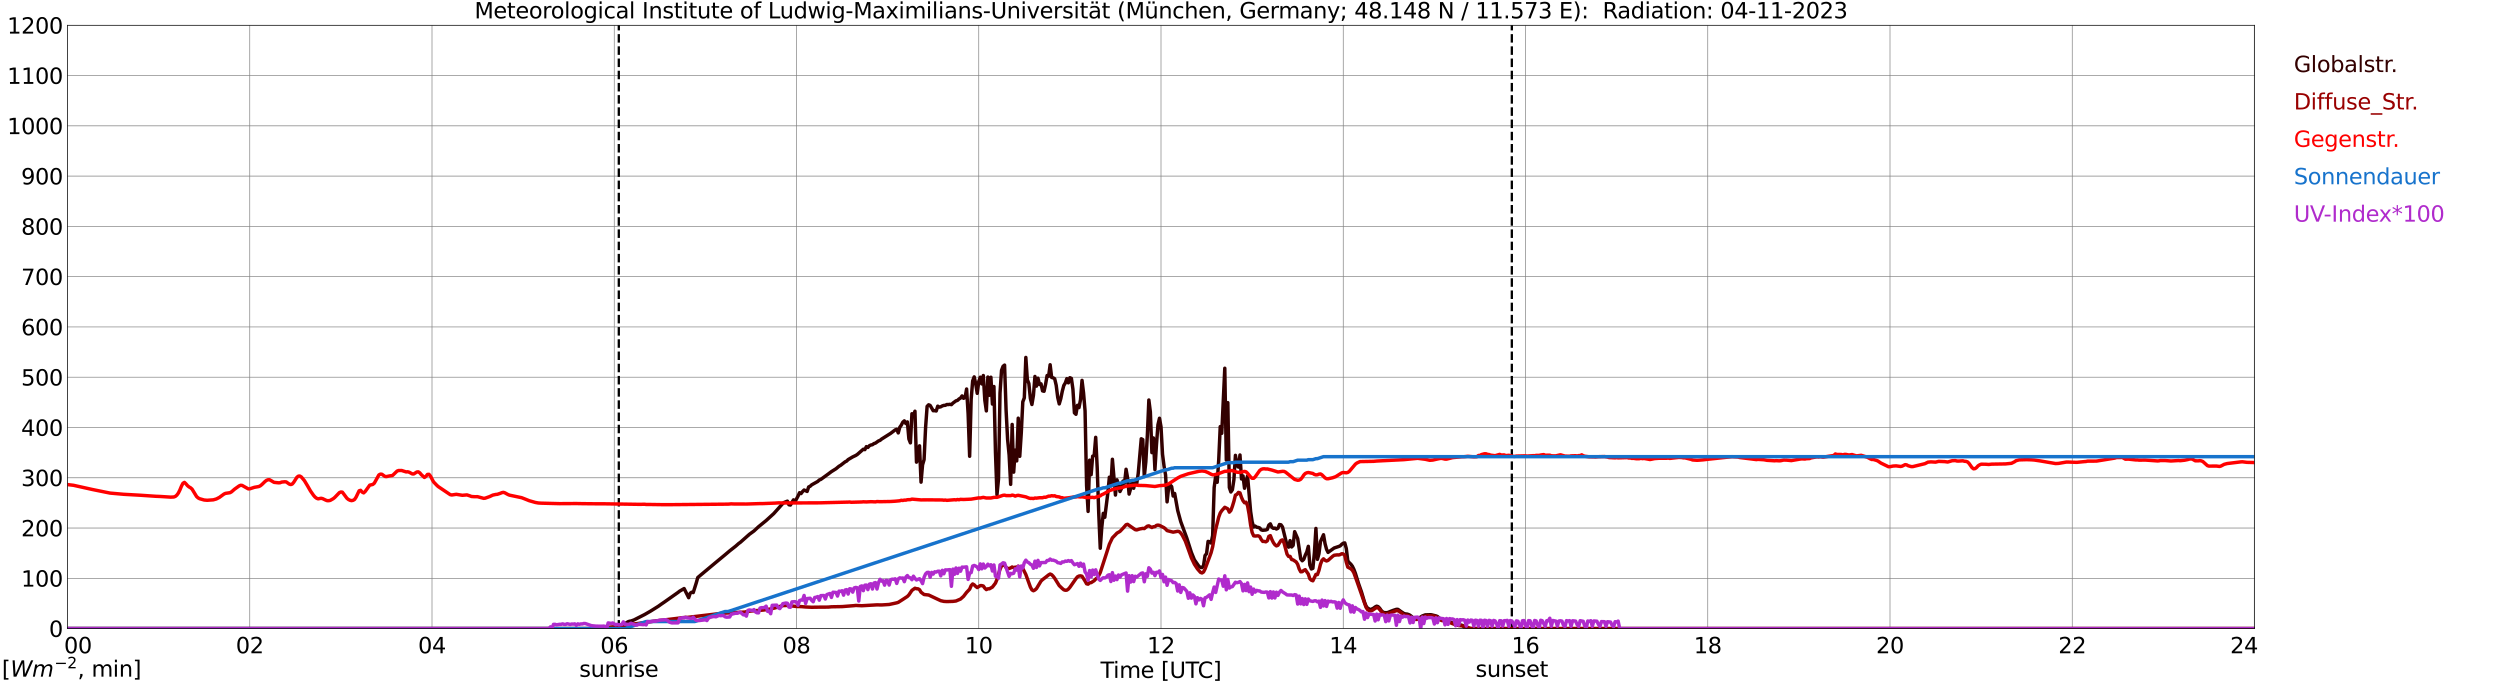 <?xml version="1.0" encoding="utf-8" standalone="no"?>
<!DOCTYPE svg PUBLIC "-//W3C//DTD SVG 1.1//EN"
  "http://www.w3.org/Graphics/SVG/1.1/DTD/svg11.dtd">
<svg xmlns:xlink="http://www.w3.org/1999/xlink" width="1085.4pt" height="296.64pt" viewBox="0 0 1085.4 296.64" xmlns="http://www.w3.org/2000/svg" version="1.1">
 <defs>
  <style type="text/css">*{stroke-linejoin: round; stroke-linecap: butt}</style>
 </defs>
 <g id="figure_1">
  <g id="patch_1">
   <path d="M 0 296.64 
L 1085.4 296.64 
L 1085.4 0 
L 0 0 
z
" style="fill: #ffffff"/>
  </g>
  <g id="axes_1">
   <g id="patch_2">
    <path d="M 29.306 272.909 
L 978.814 272.909 
L 978.814 10.976 
L 29.306 10.976 
z
" style="fill: #ffffff"/>
   </g>
   <g id="patch_3">
    <path d="M 978.814 272.909 
L 978.814 272.909 
L 978.814 10.976 
L 978.814 10.976 
z
" clip-path="url(#pdaf5766a7a)" style="fill: #d3d3d3; opacity: 0.25; stroke: #d3d3d3; stroke-linejoin: miter"/>
   </g>
   <g id="matplotlib.axis_1">
    <g id="xtick_1">
     <g id="line2d_1">
      <path d="M 29.306 272.909 
L 29.306 10.976 
" clip-path="url(#pdaf5766a7a)" style="fill: none; stroke: #808080; stroke-width: 0.3; stroke-linecap: square"/>
     </g>
     <g id="line2d_2"/>
     <g id="text_1">
      <!--    00 -->
      <g transform="translate(18.733 283.627) scale(0.095 -0.095)">
       <defs>
        <path id="DejaVuSans-20" transform="scale(0.016)"/>
        <path id="DejaVuSans-30" d="M 2034 4250 
Q 1547 4250 1301 3770 
Q 1056 3291 1056 2328 
Q 1056 1369 1301 889 
Q 1547 409 2034 409 
Q 2525 409 2770 889 
Q 3016 1369 3016 2328 
Q 3016 3291 2770 3770 
Q 2525 4250 2034 4250 
z
M 2034 4750 
Q 2819 4750 3233 4129 
Q 3647 3509 3647 2328 
Q 3647 1150 3233 529 
Q 2819 -91 2034 -91 
Q 1250 -91 836 529 
Q 422 1150 422 2328 
Q 422 3509 836 4129 
Q 1250 4750 2034 4750 
z
" transform="scale(0.016)"/>
       </defs>
       <use xlink:href="#DejaVuSans-20"/>
       <use xlink:href="#DejaVuSans-20" transform="translate(31.787 0)"/>
       <use xlink:href="#DejaVuSans-20" transform="translate(63.574 0)"/>
       <use xlink:href="#DejaVuSans-30" transform="translate(95.361 0)"/>
       <use xlink:href="#DejaVuSans-30" transform="translate(158.984 0)"/>
      </g>
     </g>
    </g>
    <g id="xtick_2">
     <g id="line2d_3">
      <path d="M 108.431 272.909 
L 108.431 10.976 
" clip-path="url(#pdaf5766a7a)" style="fill: none; stroke: #808080; stroke-width: 0.3; stroke-linecap: square"/>
     </g>
     <g id="line2d_4"/>
     <g id="text_2">
      <!-- 02 -->
      <g transform="translate(102.387 283.627) scale(0.095 -0.095)">
       <defs>
        <path id="DejaVuSans-32" d="M 1228 531 
L 3431 531 
L 3431 0 
L 469 0 
L 469 531 
Q 828 903 1448 1529 
Q 2069 2156 2228 2338 
Q 2531 2678 2651 2914 
Q 2772 3150 2772 3378 
Q 2772 3750 2511 3984 
Q 2250 4219 1831 4219 
Q 1534 4219 1204 4116 
Q 875 4013 500 3803 
L 500 4441 
Q 881 4594 1212 4672 
Q 1544 4750 1819 4750 
Q 2544 4750 2975 4387 
Q 3406 4025 3406 3419 
Q 3406 3131 3298 2873 
Q 3191 2616 2906 2266 
Q 2828 2175 2409 1742 
Q 1991 1309 1228 531 
z
" transform="scale(0.016)"/>
       </defs>
       <use xlink:href="#DejaVuSans-30"/>
       <use xlink:href="#DejaVuSans-32" transform="translate(63.623 0)"/>
      </g>
     </g>
    </g>
    <g id="xtick_3">
     <g id="line2d_5">
      <path d="M 187.557 272.909 
L 187.557 10.976 
" clip-path="url(#pdaf5766a7a)" style="fill: none; stroke: #808080; stroke-width: 0.3; stroke-linecap: square"/>
     </g>
     <g id="line2d_6"/>
     <g id="text_3">
      <!-- 04 -->
      <g transform="translate(181.513 283.627) scale(0.095 -0.095)">
       <defs>
        <path id="DejaVuSans-34" d="M 2419 4116 
L 825 1625 
L 2419 1625 
L 2419 4116 
z
M 2253 4666 
L 3047 4666 
L 3047 1625 
L 3713 1625 
L 3713 1100 
L 3047 1100 
L 3047 0 
L 2419 0 
L 2419 1100 
L 313 1100 
L 313 1709 
L 2253 4666 
z
" transform="scale(0.016)"/>
       </defs>
       <use xlink:href="#DejaVuSans-30"/>
       <use xlink:href="#DejaVuSans-34" transform="translate(63.623 0)"/>
      </g>
     </g>
    </g>
    <g id="xtick_4">
     <g id="line2d_7">
      <path d="M 266.683 272.909 
L 266.683 10.976 
" clip-path="url(#pdaf5766a7a)" style="fill: none; stroke: #808080; stroke-width: 0.3; stroke-linecap: square"/>
     </g>
     <g id="line2d_8"/>
     <g id="text_4">
      <!-- 06 -->
      <g transform="translate(260.638 283.627) scale(0.095 -0.095)">
       <defs>
        <path id="DejaVuSans-36" d="M 2113 2584 
Q 1688 2584 1439 2293 
Q 1191 2003 1191 1497 
Q 1191 994 1439 701 
Q 1688 409 2113 409 
Q 2538 409 2786 701 
Q 3034 994 3034 1497 
Q 3034 2003 2786 2293 
Q 2538 2584 2113 2584 
z
M 3366 4563 
L 3366 3988 
Q 3128 4100 2886 4159 
Q 2644 4219 2406 4219 
Q 1781 4219 1451 3797 
Q 1122 3375 1075 2522 
Q 1259 2794 1537 2939 
Q 1816 3084 2150 3084 
Q 2853 3084 3261 2657 
Q 3669 2231 3669 1497 
Q 3669 778 3244 343 
Q 2819 -91 2113 -91 
Q 1303 -91 875 529 
Q 447 1150 447 2328 
Q 447 3434 972 4092 
Q 1497 4750 2381 4750 
Q 2619 4750 2861 4703 
Q 3103 4656 3366 4563 
z
" transform="scale(0.016)"/>
       </defs>
       <use xlink:href="#DejaVuSans-30"/>
       <use xlink:href="#DejaVuSans-36" transform="translate(63.623 0)"/>
      </g>
     </g>
    </g>
    <g id="xtick_5">
     <g id="line2d_9">
      <path d="M 345.808 272.909 
L 345.808 10.976 
" clip-path="url(#pdaf5766a7a)" style="fill: none; stroke: #808080; stroke-width: 0.3; stroke-linecap: square"/>
     </g>
     <g id="line2d_10"/>
     <g id="text_5">
      <!-- 08 -->
      <g transform="translate(339.764 283.627) scale(0.095 -0.095)">
       <defs>
        <path id="DejaVuSans-38" d="M 2034 2216 
Q 1584 2216 1326 1975 
Q 1069 1734 1069 1313 
Q 1069 891 1326 650 
Q 1584 409 2034 409 
Q 2484 409 2743 651 
Q 3003 894 3003 1313 
Q 3003 1734 2745 1975 
Q 2488 2216 2034 2216 
z
M 1403 2484 
Q 997 2584 770 2862 
Q 544 3141 544 3541 
Q 544 4100 942 4425 
Q 1341 4750 2034 4750 
Q 2731 4750 3128 4425 
Q 3525 4100 3525 3541 
Q 3525 3141 3298 2862 
Q 3072 2584 2669 2484 
Q 3125 2378 3379 2068 
Q 3634 1759 3634 1313 
Q 3634 634 3220 271 
Q 2806 -91 2034 -91 
Q 1263 -91 848 271 
Q 434 634 434 1313 
Q 434 1759 690 2068 
Q 947 2378 1403 2484 
z
M 1172 3481 
Q 1172 3119 1398 2916 
Q 1625 2713 2034 2713 
Q 2441 2713 2670 2916 
Q 2900 3119 2900 3481 
Q 2900 3844 2670 4047 
Q 2441 4250 2034 4250 
Q 1625 4250 1398 4047 
Q 1172 3844 1172 3481 
z
" transform="scale(0.016)"/>
       </defs>
       <use xlink:href="#DejaVuSans-30"/>
       <use xlink:href="#DejaVuSans-38" transform="translate(63.623 0)"/>
      </g>
     </g>
    </g>
    <g id="xtick_6">
     <g id="line2d_11">
      <path d="M 424.934 272.909 
L 424.934 10.976 
" clip-path="url(#pdaf5766a7a)" style="fill: none; stroke: #808080; stroke-width: 0.3; stroke-linecap: square"/>
     </g>
     <g id="line2d_12"/>
     <g id="text_6">
      <!-- 10 -->
      <g transform="translate(418.89 283.627) scale(0.095 -0.095)">
       <defs>
        <path id="DejaVuSans-31" d="M 794 531 
L 1825 531 
L 1825 4091 
L 703 3866 
L 703 4441 
L 1819 4666 
L 2450 4666 
L 2450 531 
L 3481 531 
L 3481 0 
L 794 0 
L 794 531 
z
" transform="scale(0.016)"/>
       </defs>
       <use xlink:href="#DejaVuSans-31"/>
       <use xlink:href="#DejaVuSans-30" transform="translate(63.623 0)"/>
      </g>
     </g>
    </g>
    <g id="xtick_7">
     <g id="line2d_13">
      <path d="M 504.06 272.909 
L 504.06 10.976 
" clip-path="url(#pdaf5766a7a)" style="fill: none; stroke: #808080; stroke-width: 0.3; stroke-linecap: square"/>
     </g>
     <g id="line2d_14"/>
     <g id="text_7">
      <!-- 12 -->
      <g transform="translate(498.015 283.627) scale(0.095 -0.095)">
       <use xlink:href="#DejaVuSans-31"/>
       <use xlink:href="#DejaVuSans-32" transform="translate(63.623 0)"/>
      </g>
     </g>
    </g>
    <g id="xtick_8">
     <g id="line2d_15">
      <path d="M 583.185 272.909 
L 583.185 10.976 
" clip-path="url(#pdaf5766a7a)" style="fill: none; stroke: #808080; stroke-width: 0.3; stroke-linecap: square"/>
     </g>
     <g id="line2d_16"/>
     <g id="text_8">
      <!-- 14 -->
      <g transform="translate(577.141 283.627) scale(0.095 -0.095)">
       <use xlink:href="#DejaVuSans-31"/>
       <use xlink:href="#DejaVuSans-34" transform="translate(63.623 0)"/>
      </g>
     </g>
    </g>
    <g id="xtick_9">
     <g id="line2d_17">
      <path d="M 662.311 272.909 
L 662.311 10.976 
" clip-path="url(#pdaf5766a7a)" style="fill: none; stroke: #808080; stroke-width: 0.3; stroke-linecap: square"/>
     </g>
     <g id="line2d_18"/>
     <g id="text_9">
      <!-- 16 -->
      <g transform="translate(656.267 283.627) scale(0.095 -0.095)">
       <use xlink:href="#DejaVuSans-31"/>
       <use xlink:href="#DejaVuSans-36" transform="translate(63.623 0)"/>
      </g>
     </g>
    </g>
    <g id="xtick_10">
     <g id="line2d_19">
      <path d="M 741.437 272.909 
L 741.437 10.976 
" clip-path="url(#pdaf5766a7a)" style="fill: none; stroke: #808080; stroke-width: 0.3; stroke-linecap: square"/>
     </g>
     <g id="line2d_20"/>
     <g id="text_10">
      <!-- 18 -->
      <g transform="translate(735.392 283.627) scale(0.095 -0.095)">
       <use xlink:href="#DejaVuSans-31"/>
       <use xlink:href="#DejaVuSans-38" transform="translate(63.623 0)"/>
      </g>
     </g>
    </g>
    <g id="xtick_11">
     <g id="line2d_21">
      <path d="M 820.562 272.909 
L 820.562 10.976 
" clip-path="url(#pdaf5766a7a)" style="fill: none; stroke: #808080; stroke-width: 0.3; stroke-linecap: square"/>
     </g>
     <g id="line2d_22"/>
     <g id="text_11">
      <!-- 20 -->
      <g transform="translate(814.518 283.627) scale(0.095 -0.095)">
       <use xlink:href="#DejaVuSans-32"/>
       <use xlink:href="#DejaVuSans-30" transform="translate(63.623 0)"/>
      </g>
     </g>
    </g>
    <g id="xtick_12">
     <g id="line2d_23">
      <path d="M 899.688 272.909 
L 899.688 10.976 
" clip-path="url(#pdaf5766a7a)" style="fill: none; stroke: #808080; stroke-width: 0.3; stroke-linecap: square"/>
     </g>
     <g id="line2d_24"/>
     <g id="text_12">
      <!-- 22 -->
      <g transform="translate(893.644 283.627) scale(0.095 -0.095)">
       <use xlink:href="#DejaVuSans-32"/>
       <use xlink:href="#DejaVuSans-32" transform="translate(63.623 0)"/>
      </g>
     </g>
    </g>
    <g id="xtick_13">
     <g id="line2d_25">
      <path d="M 978.814 272.909 
L 978.814 10.976 
" clip-path="url(#pdaf5766a7a)" style="fill: none; stroke: #808080; stroke-width: 0.3; stroke-linecap: square"/>
     </g>
     <g id="line2d_26"/>
     <g id="text_13">
      <!-- 24    -->
      <g transform="translate(968.241 283.627) scale(0.095 -0.095)">
       <use xlink:href="#DejaVuSans-32"/>
       <use xlink:href="#DejaVuSans-34" transform="translate(63.623 0)"/>
       <use xlink:href="#DejaVuSans-20" transform="translate(127.246 0)"/>
       <use xlink:href="#DejaVuSans-20" transform="translate(159.033 0)"/>
       <use xlink:href="#DejaVuSans-20" transform="translate(190.82 0)"/>
      </g>
     </g>
    </g>
    <g id="text_14">
     <!-- Time [UTC] -->
     <g transform="translate(477.806 294.322) scale(0.095 -0.095)">
      <defs>
       <path id="DejaVuSans-54" d="M -19 4666 
L 3928 4666 
L 3928 4134 
L 2272 4134 
L 2272 0 
L 1638 0 
L 1638 4134 
L -19 4134 
L -19 4666 
z
" transform="scale(0.016)"/>
       <path id="DejaVuSans-69" d="M 603 3500 
L 1178 3500 
L 1178 0 
L 603 0 
L 603 3500 
z
M 603 4863 
L 1178 4863 
L 1178 4134 
L 603 4134 
L 603 4863 
z
" transform="scale(0.016)"/>
       <path id="DejaVuSans-6d" d="M 3328 2828 
Q 3544 3216 3844 3400 
Q 4144 3584 4550 3584 
Q 5097 3584 5394 3201 
Q 5691 2819 5691 2113 
L 5691 0 
L 5113 0 
L 5113 2094 
Q 5113 2597 4934 2840 
Q 4756 3084 4391 3084 
Q 3944 3084 3684 2787 
Q 3425 2491 3425 1978 
L 3425 0 
L 2847 0 
L 2847 2094 
Q 2847 2600 2669 2842 
Q 2491 3084 2119 3084 
Q 1678 3084 1418 2786 
Q 1159 2488 1159 1978 
L 1159 0 
L 581 0 
L 581 3500 
L 1159 3500 
L 1159 2956 
Q 1356 3278 1631 3431 
Q 1906 3584 2284 3584 
Q 2666 3584 2933 3390 
Q 3200 3197 3328 2828 
z
" transform="scale(0.016)"/>
       <path id="DejaVuSans-65" d="M 3597 1894 
L 3597 1613 
L 953 1613 
Q 991 1019 1311 708 
Q 1631 397 2203 397 
Q 2534 397 2845 478 
Q 3156 559 3463 722 
L 3463 178 
Q 3153 47 2828 -22 
Q 2503 -91 2169 -91 
Q 1331 -91 842 396 
Q 353 884 353 1716 
Q 353 2575 817 3079 
Q 1281 3584 2069 3584 
Q 2775 3584 3186 3129 
Q 3597 2675 3597 1894 
z
M 3022 2063 
Q 3016 2534 2758 2815 
Q 2500 3097 2075 3097 
Q 1594 3097 1305 2825 
Q 1016 2553 972 2059 
L 3022 2063 
z
" transform="scale(0.016)"/>
       <path id="DejaVuSans-5b" d="M 550 4863 
L 1875 4863 
L 1875 4416 
L 1125 4416 
L 1125 -397 
L 1875 -397 
L 1875 -844 
L 550 -844 
L 550 4863 
z
" transform="scale(0.016)"/>
       <path id="DejaVuSans-55" d="M 556 4666 
L 1191 4666 
L 1191 1831 
Q 1191 1081 1462 751 
Q 1734 422 2344 422 
Q 2950 422 3222 751 
Q 3494 1081 3494 1831 
L 3494 4666 
L 4128 4666 
L 4128 1753 
Q 4128 841 3676 375 
Q 3225 -91 2344 -91 
Q 1459 -91 1007 375 
Q 556 841 556 1753 
L 556 4666 
z
" transform="scale(0.016)"/>
       <path id="DejaVuSans-43" d="M 4122 4306 
L 4122 3641 
Q 3803 3938 3442 4084 
Q 3081 4231 2675 4231 
Q 1875 4231 1450 3742 
Q 1025 3253 1025 2328 
Q 1025 1406 1450 917 
Q 1875 428 2675 428 
Q 3081 428 3442 575 
Q 3803 722 4122 1019 
L 4122 359 
Q 3791 134 3420 21 
Q 3050 -91 2638 -91 
Q 1578 -91 968 557 
Q 359 1206 359 2328 
Q 359 3453 968 4101 
Q 1578 4750 2638 4750 
Q 3056 4750 3426 4639 
Q 3797 4528 4122 4306 
z
" transform="scale(0.016)"/>
       <path id="DejaVuSans-5d" d="M 1947 4863 
L 1947 -844 
L 622 -844 
L 622 -397 
L 1369 -397 
L 1369 4416 
L 622 4416 
L 622 4863 
L 1947 4863 
z
" transform="scale(0.016)"/>
      </defs>
      <use xlink:href="#DejaVuSans-54"/>
      <use xlink:href="#DejaVuSans-69" transform="translate(57.959 0)"/>
      <use xlink:href="#DejaVuSans-6d" transform="translate(85.742 0)"/>
      <use xlink:href="#DejaVuSans-65" transform="translate(183.154 0)"/>
      <use xlink:href="#DejaVuSans-20" transform="translate(244.678 0)"/>
      <use xlink:href="#DejaVuSans-5b" transform="translate(276.465 0)"/>
      <use xlink:href="#DejaVuSans-55" transform="translate(315.479 0)"/>
      <use xlink:href="#DejaVuSans-54" transform="translate(388.672 0)"/>
      <use xlink:href="#DejaVuSans-43" transform="translate(443.881 0)"/>
      <use xlink:href="#DejaVuSans-5d" transform="translate(513.705 0)"/>
     </g>
    </g>
   </g>
   <g id="matplotlib.axis_2">
    <g id="ytick_1">
     <g id="line2d_27">
      <path d="M 29.306 272.909 
L 978.814 272.909 
" clip-path="url(#pdaf5766a7a)" style="fill: none; stroke: #808080; stroke-width: 0.3; stroke-linecap: square"/>
     </g>
     <g id="line2d_28"/>
     <g id="text_15">
      <!-- 0 -->
      <g transform="translate(21.261 276.518) scale(0.095 -0.095)">
       <use xlink:href="#DejaVuSans-30"/>
      </g>
     </g>
    </g>
    <g id="ytick_2">
     <g id="line2d_29">
      <path d="M 29.306 251.081 
L 978.814 251.081 
" clip-path="url(#pdaf5766a7a)" style="fill: none; stroke: #808080; stroke-width: 0.3; stroke-linecap: square"/>
     </g>
     <g id="line2d_30"/>
     <g id="text_16">
      <!-- 100 -->
      <g transform="translate(9.173 254.69) scale(0.095 -0.095)">
       <use xlink:href="#DejaVuSans-31"/>
       <use xlink:href="#DejaVuSans-30" transform="translate(63.623 0)"/>
       <use xlink:href="#DejaVuSans-30" transform="translate(127.246 0)"/>
      </g>
     </g>
    </g>
    <g id="ytick_3">
     <g id="line2d_31">
      <path d="M 29.306 229.253 
L 978.814 229.253 
" clip-path="url(#pdaf5766a7a)" style="fill: none; stroke: #808080; stroke-width: 0.3; stroke-linecap: square"/>
     </g>
     <g id="line2d_32"/>
     <g id="text_17">
      <!-- 200 -->
      <g transform="translate(9.173 232.863) scale(0.095 -0.095)">
       <use xlink:href="#DejaVuSans-32"/>
       <use xlink:href="#DejaVuSans-30" transform="translate(63.623 0)"/>
       <use xlink:href="#DejaVuSans-30" transform="translate(127.246 0)"/>
      </g>
     </g>
    </g>
    <g id="ytick_4">
     <g id="line2d_33">
      <path d="M 29.306 207.426 
L 978.814 207.426 
" clip-path="url(#pdaf5766a7a)" style="fill: none; stroke: #808080; stroke-width: 0.3; stroke-linecap: square"/>
     </g>
     <g id="line2d_34"/>
     <g id="text_18">
      <!-- 300 -->
      <g transform="translate(9.173 211.035) scale(0.095 -0.095)">
       <defs>
        <path id="DejaVuSans-33" d="M 2597 2516 
Q 3050 2419 3304 2112 
Q 3559 1806 3559 1356 
Q 3559 666 3084 287 
Q 2609 -91 1734 -91 
Q 1441 -91 1130 -33 
Q 819 25 488 141 
L 488 750 
Q 750 597 1062 519 
Q 1375 441 1716 441 
Q 2309 441 2620 675 
Q 2931 909 2931 1356 
Q 2931 1769 2642 2001 
Q 2353 2234 1838 2234 
L 1294 2234 
L 1294 2753 
L 1863 2753 
Q 2328 2753 2575 2939 
Q 2822 3125 2822 3475 
Q 2822 3834 2567 4026 
Q 2313 4219 1838 4219 
Q 1578 4219 1281 4162 
Q 984 4106 628 3988 
L 628 4550 
Q 988 4650 1302 4700 
Q 1616 4750 1894 4750 
Q 2613 4750 3031 4423 
Q 3450 4097 3450 3541 
Q 3450 3153 3228 2886 
Q 3006 2619 2597 2516 
z
" transform="scale(0.016)"/>
       </defs>
       <use xlink:href="#DejaVuSans-33"/>
       <use xlink:href="#DejaVuSans-30" transform="translate(63.623 0)"/>
       <use xlink:href="#DejaVuSans-30" transform="translate(127.246 0)"/>
      </g>
     </g>
    </g>
    <g id="ytick_5">
     <g id="line2d_35">
      <path d="M 29.306 185.598 
L 978.814 185.598 
" clip-path="url(#pdaf5766a7a)" style="fill: none; stroke: #808080; stroke-width: 0.3; stroke-linecap: square"/>
     </g>
     <g id="line2d_36"/>
     <g id="text_19">
      <!-- 400 -->
      <g transform="translate(9.173 189.207) scale(0.095 -0.095)">
       <use xlink:href="#DejaVuSans-34"/>
       <use xlink:href="#DejaVuSans-30" transform="translate(63.623 0)"/>
       <use xlink:href="#DejaVuSans-30" transform="translate(127.246 0)"/>
      </g>
     </g>
    </g>
    <g id="ytick_6">
     <g id="line2d_37">
      <path d="M 29.306 163.77 
L 978.814 163.77 
" clip-path="url(#pdaf5766a7a)" style="fill: none; stroke: #808080; stroke-width: 0.3; stroke-linecap: square"/>
     </g>
     <g id="line2d_38"/>
     <g id="text_20">
      <!-- 500 -->
      <g transform="translate(9.173 167.379) scale(0.095 -0.095)">
       <defs>
        <path id="DejaVuSans-35" d="M 691 4666 
L 3169 4666 
L 3169 4134 
L 1269 4134 
L 1269 2991 
Q 1406 3038 1543 3061 
Q 1681 3084 1819 3084 
Q 2600 3084 3056 2656 
Q 3513 2228 3513 1497 
Q 3513 744 3044 326 
Q 2575 -91 1722 -91 
Q 1428 -91 1123 -41 
Q 819 9 494 109 
L 494 744 
Q 775 591 1075 516 
Q 1375 441 1709 441 
Q 2250 441 2565 725 
Q 2881 1009 2881 1497 
Q 2881 1984 2565 2268 
Q 2250 2553 1709 2553 
Q 1456 2553 1204 2497 
Q 953 2441 691 2322 
L 691 4666 
z
" transform="scale(0.016)"/>
       </defs>
       <use xlink:href="#DejaVuSans-35"/>
       <use xlink:href="#DejaVuSans-30" transform="translate(63.623 0)"/>
       <use xlink:href="#DejaVuSans-30" transform="translate(127.246 0)"/>
      </g>
     </g>
    </g>
    <g id="ytick_7">
     <g id="line2d_39">
      <path d="M 29.306 141.942 
L 978.814 141.942 
" clip-path="url(#pdaf5766a7a)" style="fill: none; stroke: #808080; stroke-width: 0.3; stroke-linecap: square"/>
     </g>
     <g id="line2d_40"/>
     <g id="text_21">
      <!-- 600 -->
      <g transform="translate(9.173 145.551) scale(0.095 -0.095)">
       <use xlink:href="#DejaVuSans-36"/>
       <use xlink:href="#DejaVuSans-30" transform="translate(63.623 0)"/>
       <use xlink:href="#DejaVuSans-30" transform="translate(127.246 0)"/>
      </g>
     </g>
    </g>
    <g id="ytick_8">
     <g id="line2d_41">
      <path d="M 29.306 120.114 
L 978.814 120.114 
" clip-path="url(#pdaf5766a7a)" style="fill: none; stroke: #808080; stroke-width: 0.3; stroke-linecap: square"/>
     </g>
     <g id="line2d_42"/>
     <g id="text_22">
      <!-- 700 -->
      <g transform="translate(9.173 123.724) scale(0.095 -0.095)">
       <defs>
        <path id="DejaVuSans-37" d="M 525 4666 
L 3525 4666 
L 3525 4397 
L 1831 0 
L 1172 0 
L 2766 4134 
L 525 4134 
L 525 4666 
z
" transform="scale(0.016)"/>
       </defs>
       <use xlink:href="#DejaVuSans-37"/>
       <use xlink:href="#DejaVuSans-30" transform="translate(63.623 0)"/>
       <use xlink:href="#DejaVuSans-30" transform="translate(127.246 0)"/>
      </g>
     </g>
    </g>
    <g id="ytick_9">
     <g id="line2d_43">
      <path d="M 29.306 98.287 
L 978.814 98.287 
" clip-path="url(#pdaf5766a7a)" style="fill: none; stroke: #808080; stroke-width: 0.3; stroke-linecap: square"/>
     </g>
     <g id="line2d_44"/>
     <g id="text_23">
      <!-- 800 -->
      <g transform="translate(9.173 101.896) scale(0.095 -0.095)">
       <use xlink:href="#DejaVuSans-38"/>
       <use xlink:href="#DejaVuSans-30" transform="translate(63.623 0)"/>
       <use xlink:href="#DejaVuSans-30" transform="translate(127.246 0)"/>
      </g>
     </g>
    </g>
    <g id="ytick_10">
     <g id="line2d_45">
      <path d="M 29.306 76.459 
L 978.814 76.459 
" clip-path="url(#pdaf5766a7a)" style="fill: none; stroke: #808080; stroke-width: 0.3; stroke-linecap: square"/>
     </g>
     <g id="line2d_46"/>
     <g id="text_24">
      <!-- 900 -->
      <g transform="translate(9.173 80.068) scale(0.095 -0.095)">
       <defs>
        <path id="DejaVuSans-39" d="M 703 97 
L 703 672 
Q 941 559 1184 500 
Q 1428 441 1663 441 
Q 2288 441 2617 861 
Q 2947 1281 2994 2138 
Q 2813 1869 2534 1725 
Q 2256 1581 1919 1581 
Q 1219 1581 811 2004 
Q 403 2428 403 3163 
Q 403 3881 828 4315 
Q 1253 4750 1959 4750 
Q 2769 4750 3195 4129 
Q 3622 3509 3622 2328 
Q 3622 1225 3098 567 
Q 2575 -91 1691 -91 
Q 1453 -91 1209 -44 
Q 966 3 703 97 
z
M 1959 2075 
Q 2384 2075 2632 2365 
Q 2881 2656 2881 3163 
Q 2881 3666 2632 3958 
Q 2384 4250 1959 4250 
Q 1534 4250 1286 3958 
Q 1038 3666 1038 3163 
Q 1038 2656 1286 2365 
Q 1534 2075 1959 2075 
z
" transform="scale(0.016)"/>
       </defs>
       <use xlink:href="#DejaVuSans-39"/>
       <use xlink:href="#DejaVuSans-30" transform="translate(63.623 0)"/>
       <use xlink:href="#DejaVuSans-30" transform="translate(127.246 0)"/>
      </g>
     </g>
    </g>
    <g id="ytick_11">
     <g id="line2d_47">
      <path d="M 29.306 54.631 
L 978.814 54.631 
" clip-path="url(#pdaf5766a7a)" style="fill: none; stroke: #808080; stroke-width: 0.3; stroke-linecap: square"/>
     </g>
     <g id="line2d_48"/>
     <g id="text_25">
      <!-- 1000 -->
      <g transform="translate(3.128 58.24) scale(0.095 -0.095)">
       <use xlink:href="#DejaVuSans-31"/>
       <use xlink:href="#DejaVuSans-30" transform="translate(63.623 0)"/>
       <use xlink:href="#DejaVuSans-30" transform="translate(127.246 0)"/>
       <use xlink:href="#DejaVuSans-30" transform="translate(190.869 0)"/>
      </g>
     </g>
    </g>
    <g id="ytick_12">
     <g id="line2d_49">
      <path d="M 29.306 32.803 
L 978.814 32.803 
" clip-path="url(#pdaf5766a7a)" style="fill: none; stroke: #808080; stroke-width: 0.3; stroke-linecap: square"/>
     </g>
     <g id="line2d_50"/>
     <g id="text_26">
      <!-- 1100 -->
      <g transform="translate(3.128 36.413) scale(0.095 -0.095)">
       <use xlink:href="#DejaVuSans-31"/>
       <use xlink:href="#DejaVuSans-31" transform="translate(63.623 0)"/>
       <use xlink:href="#DejaVuSans-30" transform="translate(127.246 0)"/>
       <use xlink:href="#DejaVuSans-30" transform="translate(190.869 0)"/>
      </g>
     </g>
    </g>
    <g id="ytick_13">
     <g id="line2d_51">
      <path d="M 29.306 10.976 
L 978.814 10.976 
" clip-path="url(#pdaf5766a7a)" style="fill: none; stroke: #808080; stroke-width: 0.3; stroke-linecap: square"/>
     </g>
     <g id="line2d_52"/>
     <g id="text_27">
      <!-- 1200 -->
      <g transform="translate(3.128 14.585) scale(0.095 -0.095)">
       <use xlink:href="#DejaVuSans-31"/>
       <use xlink:href="#DejaVuSans-32" transform="translate(63.623 0)"/>
       <use xlink:href="#DejaVuSans-30" transform="translate(127.246 0)"/>
       <use xlink:href="#DejaVuSans-30" transform="translate(190.869 0)"/>
      </g>
     </g>
    </g>
   </g>
   <g id="line2d_53">
    <path d="M 268.661 272.909 
L 268.661 10.976 
" clip-path="url(#pdaf5766a7a)" style="fill: none; stroke-dasharray: 3.7,1.6; stroke-dashoffset: 0; stroke: #000000"/>
   </g>
   <g id="line2d_54">
    <path d="M 656.377 272.909 
L 656.377 10.976 
" clip-path="url(#pdaf5766a7a)" style="fill: none; stroke-dasharray: 3.7,1.6; stroke-dashoffset: 0; stroke: #000000"/>
   </g>
   <g id="line2d_55">
    <path d="M 29.306 272.909 
L 260.748 272.909 
L 261.408 272.699 
L 266.683 272.208 
L 269.98 271.737 
L 270.639 271.416 
L 271.958 270.386 
L 272.617 269.964 
L 273.277 269.728 
L 273.936 269.626 
L 275.255 269.154 
L 279.87 266.808 
L 282.508 265.289 
L 285.805 263.228 
L 287.124 262.283 
L 288.442 261.388 
L 294.377 257.202 
L 295.036 256.678 
L 297.014 255.53 
L 298.992 259.498 
L 299.652 257.555 
L 300.311 257.116 
L 300.971 257.269 
L 302.289 253.083 
L 302.949 250.719 
L 310.861 244.118 
L 312.839 242.481 
L 314.818 240.844 
L 316.796 239.172 
L 319.433 237.096 
L 320.752 235.93 
L 321.411 235.474 
L 325.368 231.964 
L 327.346 230.528 
L 329.324 228.688 
L 332.621 226.005 
L 335.918 223 
L 339.874 218.577 
L 340.533 218.104 
L 341.852 217.58 
L 342.512 219.134 
L 343.171 219.269 
L 344.49 217.023 
L 345.149 217.85 
L 346.468 215.386 
L 347.127 213.917 
L 347.787 214.288 
L 348.446 213.411 
L 349.105 212.736 
L 350.424 213.36 
L 351.083 211.42 
L 351.743 211.114 
L 352.402 210.49 
L 355.04 209.021 
L 355.699 208.397 
L 356.359 208.144 
L 359.655 205.747 
L 360.974 204.752 
L 362.293 203.924 
L 362.952 203.518 
L 364.271 202.42 
L 364.93 202.049 
L 366.909 200.513 
L 367.568 200.192 
L 368.227 199.535 
L 370.206 198.369 
L 371.524 197.745 
L 372.184 197.324 
L 374.821 195.027 
L 375.481 195.213 
L 376.14 193.912 
L 376.799 194.268 
L 377.459 193.508 
L 378.118 193.205 
L 378.777 193.069 
L 379.437 192.578 
L 380.096 192.377 
L 381.415 191.432 
L 382.074 191.194 
L 382.734 190.638 
L 386.69 188.139 
L 388.668 186.637 
L 389.328 186.366 
L 389.987 187.953 
L 390.646 185.506 
L 391.306 184.578 
L 391.965 183.295 
L 392.624 182.721 
L 393.284 183.884 
L 393.943 183.177 
L 394.603 190.588 
L 395.262 192.275 
L 395.921 179.63 
L 396.581 180.307 
L 397.24 178.534 
L 397.899 200.648 
L 398.559 199.45 
L 399.218 193.558 
L 399.878 209.327 
L 400.537 201.814 
L 401.196 199.552 
L 401.856 185.556 
L 402.515 176.424 
L 403.175 175.749 
L 403.834 176.018 
L 405.153 178.314 
L 405.812 178.299 
L 406.471 178.432 
L 407.131 176.338 
L 407.79 176.762 
L 408.45 176.609 
L 409.109 176.221 
L 409.768 176.018 
L 410.428 175.967 
L 411.087 175.614 
L 411.746 175.646 
L 412.406 175.529 
L 413.065 175.681 
L 413.725 175.005 
L 415.043 174.027 
L 415.703 173.841 
L 416.362 173.217 
L 417.022 172.844 
L 417.681 171.899 
L 418.34 172.929 
L 419 172.54 
L 419.659 168.895 
L 420.318 179.715 
L 420.978 198.099 
L 421.637 173.35 
L 422.297 165.366 
L 422.956 163.628 
L 423.615 166.616 
L 424.275 170.768 
L 424.934 165.636 
L 425.593 163.763 
L 426.253 166.684 
L 426.912 163.037 
L 427.572 173.774 
L 428.231 178.399 
L 428.89 163.696 
L 429.55 171.613 
L 430.209 163.779 
L 430.869 175.428 
L 431.528 167.815 
L 432.187 196.344 
L 432.847 214.812 
L 433.506 208.059 
L 434.165 170.668 
L 434.825 160.791 
L 435.484 159.036 
L 436.144 158.512 
L 436.803 178.078 
L 437.462 190.791 
L 438.122 197.577 
L 438.781 210.287 
L 439.44 184.273 
L 440.1 204.987 
L 440.759 195.416 
L 441.419 200.109 
L 442.078 181.555 
L 442.737 198.116 
L 443.397 187.97 
L 444.056 174.466 
L 444.716 172.726 
L 445.375 155.187 
L 446.034 164.859 
L 446.694 166.514 
L 447.353 173.047 
L 448.012 175.614 
L 448.672 171.68 
L 449.331 163.443 
L 449.991 167.644 
L 450.65 164.202 
L 451.309 166.937 
L 451.969 166.649 
L 452.628 169.705 
L 453.287 169.873 
L 453.947 166.852 
L 454.606 163.037 
L 455.266 163.375 
L 455.925 158.361 
L 456.584 163.864 
L 457.244 164.049 
L 457.903 164.455 
L 458.563 167.308 
L 459.222 172.558 
L 459.881 175.361 
L 460.541 173.114 
L 461.2 169.873 
L 461.859 167.358 
L 462.519 166.261 
L 463.178 164.388 
L 463.838 166.21 
L 464.497 163.982 
L 465.156 164.303 
L 465.816 168.963 
L 466.475 179.244 
L 467.134 179.868 
L 467.794 175.967 
L 468.453 176.965 
L 469.113 173.52 
L 469.772 165.147 
L 470.431 170.582 
L 471.091 178.416 
L 471.75 210.828 
L 472.409 222.037 
L 473.069 199.788 
L 473.728 206.085 
L 474.388 198.048 
L 475.047 197.795 
L 475.706 189.878 
L 476.366 203.165 
L 477.025 222.714 
L 477.685 238.024 
L 478.344 229.009 
L 479.003 222.882 
L 479.663 224.587 
L 480.981 213.985 
L 481.641 207.181 
L 482.3 210.964 
L 482.96 199.399 
L 484.278 214.93 
L 484.938 208.312 
L 485.597 210.44 
L 486.256 213.393 
L 486.916 212.044 
L 487.575 208.871 
L 488.235 209.798 
L 488.894 203.739 
L 489.553 207.519 
L 490.213 214.509 
L 490.872 212.145 
L 491.532 209.006 
L 492.191 211.977 
L 492.85 208.886 
L 493.51 210.001 
L 494.169 205.594 
L 495.488 190.502 
L 496.147 190.858 
L 496.807 206.878 
L 497.466 200.548 
L 498.125 189.101 
L 498.785 173.671 
L 499.444 178.87 
L 500.103 196.512 
L 500.763 190.131 
L 501.422 203.907 
L 502.082 193.187 
L 502.741 184.408 
L 503.4 181.59 
L 504.06 185.27 
L 504.719 197.221 
L 505.379 202.37 
L 506.038 206.168 
L 506.697 217.885 
L 507.357 211.791 
L 508.016 210.558 
L 508.675 211.217 
L 509.335 215.353 
L 509.994 214.255 
L 511.313 221.633 
L 512.632 226.477 
L 515.269 233.634 
L 517.247 239.846 
L 518.566 243.072 
L 520.544 245.908 
L 521.204 246.329 
L 521.863 246.414 
L 522.522 245.554 
L 523.182 241.18 
L 523.841 240.388 
L 524.501 235.053 
L 525.16 235.188 
L 525.819 235.762 
L 526.479 232.503 
L 527.138 211.688 
L 527.797 206.675 
L 528.457 209.392 
L 529.116 199.771 
L 529.776 185.218 
L 530.435 188.123 
L 531.754 159.88 
L 532.413 199.753 
L 533.073 174.819 
L 533.732 211.656 
L 534.391 213.596 
L 535.051 212.618 
L 535.71 208.296 
L 536.369 197.695 
L 537.029 202.032 
L 537.688 202.791 
L 538.348 197.542 
L 539.007 207.941 
L 539.666 206.642 
L 540.326 211.977 
L 540.985 208.971 
L 541.644 206.642 
L 542.963 222.037 
L 543.623 226.494 
L 544.282 228.823 
L 544.941 228.402 
L 545.601 228.891 
L 546.26 228.994 
L 546.919 229.212 
L 547.579 230.057 
L 548.238 230.225 
L 549.557 230.107 
L 550.216 229.854 
L 550.876 227.963 
L 551.535 227.439 
L 552.195 228.941 
L 552.854 229.38 
L 553.513 229.279 
L 554.173 229.685 
L 554.832 229.347 
L 555.491 227.728 
L 556.151 227.845 
L 556.81 228.791 
L 558.788 236.825 
L 559.448 237.552 
L 560.107 234.715 
L 560.766 237.467 
L 561.426 236.808 
L 562.085 230.834 
L 563.404 233.872 
L 564.723 242.649 
L 565.382 243.461 
L 566.042 242.835 
L 566.701 241.029 
L 567.36 239.628 
L 568.02 237.196 
L 568.679 245.284 
L 569.338 247.021 
L 569.998 246.735 
L 570.657 240.017 
L 571.317 229.432 
L 571.976 242.852 
L 572.635 240.405 
L 573.295 235.138 
L 574.613 232.167 
L 575.273 235.998 
L 575.932 238.48 
L 576.592 239.831 
L 579.229 237.923 
L 581.207 237.264 
L 581.867 236.993 
L 582.526 236.319 
L 583.185 235.847 
L 583.845 235.712 
L 584.504 238.126 
L 585.164 243.511 
L 585.823 244.321 
L 586.482 244.945 
L 587.142 245.84 
L 587.801 247.207 
L 588.46 248.946 
L 589.779 253.235 
L 591.098 256.999 
L 592.417 261.438 
L 593.076 263.128 
L 593.736 264.023 
L 595.054 264.697 
L 596.373 264.023 
L 597.032 263.514 
L 597.692 263.178 
L 598.351 263.396 
L 599.011 264.088 
L 599.67 265.051 
L 600.329 265.693 
L 600.989 265.981 
L 602.307 266.013 
L 603.626 265.474 
L 604.945 264.968 
L 606.264 264.544 
L 606.923 264.544 
L 608.242 265.507 
L 609.561 266.369 
L 610.22 266.555 
L 610.879 266.605 
L 611.539 266.808 
L 612.198 267.129 
L 613.517 268.192 
L 614.836 268.545 
L 615.495 268.528 
L 616.154 268.327 
L 617.473 267.447 
L 618.792 266.959 
L 620.77 266.891 
L 621.429 266.908 
L 623.408 267.397 
L 624.067 267.65 
L 625.386 268.799 
L 626.045 269.019 
L 626.705 268.984 
L 628.023 269.237 
L 628.683 269.711 
L 630.001 270.235 
L 632.639 271.248 
L 633.958 271.416 
L 634.617 271.416 
L 635.276 271.804 
L 635.936 272.614 
L 636.595 272.909 
L 978.154 272.909 
L 978.154 272.909 
" clip-path="url(#pdaf5766a7a)" style="fill: none; stroke: #330000; stroke-width: 1.5; stroke-linecap: square"/>
   </g>
   <g id="line2d_56">
    <path d="M 29.306 272.909 
L 260.748 272.909 
L 261.408 272.638 
L 266.683 272.219 
L 271.298 271.547 
L 273.936 270.918 
L 275.914 270.833 
L 282.508 269.91 
L 284.486 269.617 
L 297.674 268.022 
L 298.333 268.063 
L 313.499 266.258 
L 322.071 265.797 
L 323.39 265.712 
L 324.708 265.461 
L 326.027 265.293 
L 328.005 265.125 
L 331.302 264.874 
L 332.621 264.706 
L 334.599 264.37 
L 336.577 263.907 
L 337.896 263.488 
L 339.874 262.942 
L 341.852 262.859 
L 345.808 263.32 
L 347.787 263.361 
L 349.765 263.529 
L 352.402 263.656 
L 354.38 263.615 
L 359.655 263.573 
L 360.974 263.446 
L 365.59 263.361 
L 370.865 262.942 
L 371.524 262.859 
L 374.162 262.984 
L 380.756 262.606 
L 382.734 262.648 
L 386.031 262.438 
L 388.009 262.019 
L 389.328 261.724 
L 389.987 261.515 
L 391.965 260.255 
L 393.943 258.954 
L 394.603 258.282 
L 395.921 256.311 
L 397.24 255.388 
L 397.899 255.597 
L 398.559 255.639 
L 399.218 256.016 
L 399.878 257.108 
L 401.196 258.116 
L 403.175 258.326 
L 406.471 259.878 
L 408.45 260.801 
L 409.768 261.096 
L 411.087 261.179 
L 413.725 261.096 
L 415.043 260.928 
L 417.022 260.087 
L 418.34 258.913 
L 419.659 257.191 
L 420.978 255.807 
L 421.637 254.253 
L 422.297 253.539 
L 422.956 253.916 
L 423.615 254.589 
L 424.275 255.093 
L 425.593 254.253 
L 426.253 254.253 
L 426.912 254.421 
L 427.572 255.344 
L 428.231 255.975 
L 428.89 255.639 
L 429.55 255.639 
L 430.869 254.883 
L 432.187 253.161 
L 432.847 251.568 
L 434.165 247.159 
L 434.825 245.731 
L 435.484 245.312 
L 436.144 245.439 
L 436.803 246.362 
L 437.462 246.781 
L 438.122 246.822 
L 438.781 246.571 
L 439.44 246.152 
L 440.1 246.488 
L 440.759 246.235 
L 441.419 246.277 
L 442.078 245.816 
L 442.737 246.152 
L 443.397 246.362 
L 444.056 246.781 
L 445.375 249.426 
L 447.353 254.883 
L 448.012 256.099 
L 448.672 256.479 
L 449.331 256.143 
L 449.991 255.554 
L 451.969 252.279 
L 452.628 251.651 
L 453.947 250.642 
L 455.266 249.595 
L 455.925 249.217 
L 456.584 249.509 
L 457.244 250.182 
L 457.903 251.064 
L 459.881 254.253 
L 461.2 255.512 
L 461.859 256.058 
L 462.519 256.267 
L 463.178 256.226 
L 463.838 255.765 
L 464.497 255.008 
L 467.134 251.232 
L 467.794 250.433 
L 468.453 250.097 
L 469.113 250.014 
L 469.772 250.182 
L 471.091 252.279 
L 471.75 253.456 
L 472.409 253.624 
L 473.069 253.037 
L 473.728 252.952 
L 475.047 252.113 
L 475.706 251.4 
L 476.366 250.854 
L 477.025 249.931 
L 477.685 248.586 
L 480.322 240.442 
L 481.641 236.288 
L 482.96 233.516 
L 484.278 232.174 
L 484.938 231.46 
L 486.256 230.705 
L 487.575 229.319 
L 488.894 227.808 
L 489.553 227.64 
L 492.85 229.95 
L 493.51 230.074 
L 494.828 229.655 
L 496.147 229.404 
L 496.807 229.487 
L 498.125 228.437 
L 498.785 228.313 
L 500.103 229.026 
L 500.763 228.69 
L 501.422 228.649 
L 502.082 228.103 
L 502.741 227.976 
L 503.4 228.103 
L 504.719 228.773 
L 505.379 229.109 
L 506.038 229.655 
L 506.697 230.369 
L 509.335 231.041 
L 511.313 230.663 
L 511.972 230.788 
L 512.632 231.419 
L 513.291 232.342 
L 514.61 234.902 
L 515.929 238.513 
L 517.247 242.206 
L 518.566 244.976 
L 519.885 246.991 
L 521.204 248.503 
L 521.863 248.754 
L 522.522 248.335 
L 523.182 247.034 
L 525.16 241.745 
L 525.819 239.94 
L 526.479 237.421 
L 527.797 229.823 
L 529.116 224.534 
L 529.776 222.729 
L 530.435 221.721 
L 531.754 220.252 
L 533.073 220.924 
L 533.732 222.351 
L 534.391 221.638 
L 535.051 219.832 
L 535.71 217.65 
L 536.369 214.963 
L 537.029 214.626 
L 537.688 213.788 
L 538.348 213.998 
L 539.007 215.971 
L 539.666 217.399 
L 540.326 218.28 
L 540.985 218.027 
L 541.644 219.581 
L 542.304 223.233 
L 542.963 227.935 
L 543.623 231.165 
L 544.282 232.634 
L 544.941 232.72 
L 546.26 232.634 
L 546.919 232.971 
L 547.579 234.23 
L 548.238 235.07 
L 548.898 235.07 
L 549.557 235.238 
L 550.216 234.817 
L 550.876 232.888 
L 551.535 232.551 
L 552.195 234.23 
L 552.854 235.575 
L 553.513 236.498 
L 554.173 237 
L 554.832 236.749 
L 556.151 234.651 
L 556.81 234.398 
L 557.47 235.743 
L 558.788 240.61 
L 559.448 241.577 
L 560.107 241.577 
L 560.766 242.92 
L 561.426 243.088 
L 562.745 243.97 
L 563.404 245.019 
L 564.063 247.034 
L 564.723 248.25 
L 565.382 248.209 
L 566.042 247.663 
L 566.701 247.327 
L 568.02 249.258 
L 568.679 251.273 
L 569.338 251.902 
L 569.998 252.155 
L 571.317 249.385 
L 571.976 249.468 
L 572.635 247.663 
L 573.295 244.976 
L 573.954 243.297 
L 574.613 242.625 
L 575.273 243.256 
L 575.932 243.548 
L 576.592 243.297 
L 578.57 241.534 
L 579.229 241.073 
L 580.548 240.905 
L 581.207 240.946 
L 581.867 240.778 
L 582.526 240.401 
L 583.185 240.486 
L 583.845 241.156 
L 584.504 244.094 
L 585.164 246.235 
L 586.482 246.949 
L 587.142 247.58 
L 587.801 248.713 
L 589.12 252.365 
L 593.076 263.656 
L 593.736 264.664 
L 594.395 265.084 
L 595.054 265.252 
L 595.714 265.042 
L 597.692 263.739 
L 598.351 263.907 
L 600.329 266.133 
L 600.989 266.426 
L 601.648 266.553 
L 602.307 266.511 
L 603.626 266.09 
L 604.945 265.588 
L 606.264 265.125 
L 606.923 265.166 
L 607.582 265.503 
L 609.561 267.013 
L 610.879 267.14 
L 611.539 267.308 
L 612.858 268.105 
L 613.517 268.526 
L 614.836 268.945 
L 615.495 268.862 
L 618.133 267.644 
L 620.111 267.308 
L 622.089 267.393 
L 623.408 267.685 
L 624.067 268.022 
L 625.386 269.196 
L 626.045 269.449 
L 626.705 269.364 
L 628.023 269.576 
L 630.661 270.792 
L 633.298 271.59 
L 635.276 271.758 
L 636.595 272.178 
L 638.573 272.85 
L 639.892 272.909 
L 978.154 272.909 
L 978.154 272.909 
" clip-path="url(#pdaf5766a7a)" style="fill: none; stroke: #990000; stroke-width: 1.5; stroke-linecap: square"/>
   </g>
   <g id="line2d_57">
    <path d="M 29.306 210.379 
L 31.943 210.702 
L 39.856 212.466 
L 41.175 212.738 
L 47.768 214.076 
L 53.703 214.605 
L 60.956 215.013 
L 67.55 215.463 
L 69.528 215.545 
L 74.144 215.836 
L 75.462 215.768 
L 76.122 215.521 
L 76.781 214.958 
L 77.441 214.055 
L 78.1 212.732 
L 78.759 211.125 
L 79.419 209.827 
L 80.078 209.436 
L 80.737 210.058 
L 81.397 210.844 
L 82.056 211.396 
L 82.716 211.767 
L 83.375 212.339 
L 85.353 215.583 
L 86.013 216.172 
L 86.672 216.523 
L 88.65 217.089 
L 89.969 217.198 
L 92.606 217.008 
L 93.925 216.632 
L 95.244 215.958 
L 97.222 214.509 
L 97.881 214.203 
L 99.86 213.904 
L 100.519 213.533 
L 101.838 212.383 
L 103.816 210.964 
L 104.475 210.682 
L 105.135 210.754 
L 107.772 212.241 
L 108.431 212.232 
L 110.41 211.584 
L 112.388 211.23 
L 113.047 210.896 
L 113.707 210.366 
L 115.025 209.08 
L 115.685 208.561 
L 116.344 208.303 
L 117.003 208.257 
L 118.982 209.418 
L 120.96 209.626 
L 121.619 209.576 
L 122.278 209.303 
L 123.597 209.165 
L 124.257 209.222 
L 125.575 210.161 
L 126.235 210.385 
L 126.894 210.154 
L 127.553 209.357 
L 128.872 207.255 
L 129.532 206.714 
L 130.191 206.686 
L 130.85 207.1 
L 132.169 208.685 
L 133.488 210.866 
L 134.807 213.168 
L 136.125 215.052 
L 136.785 215.812 
L 137.444 216.316 
L 138.104 216.574 
L 139.422 216.327 
L 140.082 216.491 
L 141.4 217.13 
L 142.06 217.377 
L 142.719 217.377 
L 143.379 217.248 
L 144.697 216.493 
L 145.357 215.945 
L 147.335 213.889 
L 147.994 213.601 
L 148.654 213.694 
L 150.632 216.344 
L 151.291 216.868 
L 151.951 217.193 
L 152.61 217.355 
L 153.269 217.228 
L 153.929 216.853 
L 154.588 215.866 
L 155.907 213.096 
L 156.566 212.876 
L 157.226 213.638 
L 157.885 213.989 
L 158.544 213.389 
L 160.523 210.634 
L 161.841 210.335 
L 162.501 209.794 
L 164.479 206.21 
L 165.138 205.847 
L 165.798 205.887 
L 167.116 206.847 
L 167.776 206.917 
L 169.094 206.631 
L 170.413 206.445 
L 172.391 204.527 
L 173.051 204.278 
L 174.37 204.269 
L 176.348 204.889 
L 177.007 204.824 
L 177.666 205.02 
L 178.985 205.749 
L 179.645 205.771 
L 180.963 204.92 
L 181.623 204.856 
L 182.282 205.31 
L 182.941 206.094 
L 184.26 207.284 
L 184.92 206.823 
L 185.579 205.978 
L 186.238 205.924 
L 186.898 206.727 
L 188.216 209.211 
L 189.535 210.582 
L 190.195 211.208 
L 195.47 214.76 
L 196.129 214.902 
L 198.107 214.611 
L 200.745 215.035 
L 202.723 214.862 
L 204.042 215.301 
L 204.701 215.559 
L 206.02 215.648 
L 207.339 215.641 
L 209.976 216.36 
L 210.635 216.292 
L 212.614 215.585 
L 213.932 214.96 
L 215.251 214.666 
L 215.91 214.618 
L 217.229 214.172 
L 217.889 213.895 
L 218.548 213.76 
L 219.207 213.972 
L 220.526 214.699 
L 221.186 214.971 
L 226.461 216.076 
L 227.779 216.587 
L 229.757 217.381 
L 232.395 218.139 
L 233.714 218.377 
L 235.033 218.453 
L 242.945 218.662 
L 250.198 218.617 
L 252.836 218.667 
L 257.451 218.715 
L 262.726 218.739 
L 277.892 218.97 
L 279.87 218.918 
L 280.53 219.023 
L 281.849 219.016 
L 287.124 219.097 
L 289.102 219.095 
L 291.08 219.101 
L 293.058 219.088 
L 316.136 218.874 
L 317.455 218.761 
L 318.774 218.815 
L 324.049 218.831 
L 329.983 218.638 
L 331.302 218.634 
L 336.577 218.42 
L 337.896 218.326 
L 341.193 218.366 
L 343.171 218.348 
L 344.49 218.348 
L 348.446 218.342 
L 351.743 218.333 
L 356.359 218.307 
L 357.677 218.263 
L 368.227 217.992 
L 368.887 217.949 
L 369.546 218.069 
L 374.162 217.933 
L 374.821 217.864 
L 376.14 217.918 
L 378.118 217.811 
L 380.096 217.894 
L 380.756 217.748 
L 382.074 217.813 
L 383.393 217.789 
L 386.69 217.728 
L 388.668 217.604 
L 390.646 217.418 
L 391.306 217.193 
L 391.965 217.285 
L 392.624 217.124 
L 393.284 217.152 
L 393.943 216.958 
L 395.262 216.912 
L 395.921 216.7 
L 399.878 217.041 
L 402.515 217.008 
L 409.109 217.071 
L 409.768 217.169 
L 410.428 217.104 
L 411.087 217.231 
L 414.384 216.962 
L 415.043 217.043 
L 415.703 216.864 
L 416.362 216.98 
L 417.022 216.794 
L 418.34 216.855 
L 421.637 216.711 
L 424.934 216.154 
L 425.593 216.209 
L 426.912 215.938 
L 428.231 216.222 
L 430.209 216.209 
L 431.528 215.938 
L 432.847 215.938 
L 435.484 215.046 
L 436.144 214.974 
L 436.803 215.166 
L 438.781 215.185 
L 439.44 214.954 
L 440.1 215.085 
L 440.759 215.393 
L 441.419 215.148 
L 442.078 215.041 
L 445.375 215.722 
L 446.694 216.255 
L 447.353 216.392 
L 448.012 216.362 
L 448.672 216.447 
L 449.331 216.226 
L 449.991 216.27 
L 451.309 216.096 
L 452.628 216.098 
L 453.287 215.866 
L 453.947 215.919 
L 455.266 215.399 
L 455.925 215.412 
L 456.584 215.205 
L 457.244 215.318 
L 457.903 215.238 
L 458.563 215.569 
L 459.881 215.74 
L 460.541 216.043 
L 461.2 216.082 
L 461.859 216.325 
L 463.838 216.13 
L 466.475 215.748 
L 467.134 215.766 
L 467.794 215.617 
L 469.113 215.764 
L 469.772 215.698 
L 471.091 215.919 
L 471.75 216.054 
L 474.388 215.921 
L 475.047 216.052 
L 476.366 215.692 
L 477.685 215.281 
L 478.344 214.786 
L 479.003 214.522 
L 481.641 213.037 
L 483.619 212.332 
L 485.597 211.944 
L 486.916 211.756 
L 488.894 211.088 
L 492.85 210.636 
L 493.51 210.623 
L 494.169 210.737 
L 497.466 210.826 
L 501.422 211.21 
L 503.4 210.861 
L 506.038 210.647 
L 507.357 210.084 
L 511.313 207.511 
L 512.632 206.808 
L 515.929 205.679 
L 520.544 204.618 
L 521.863 204.47 
L 523.182 204.645 
L 524.501 205.193 
L 525.819 205.895 
L 526.479 206.146 
L 527.138 206.155 
L 527.797 205.946 
L 528.457 205.86 
L 531.754 204.632 
L 532.413 204.634 
L 533.073 204.47 
L 533.732 204.461 
L 534.391 204.328 
L 535.051 204.313 
L 537.029 205.018 
L 538.348 205.101 
L 540.326 204.653 
L 540.985 204.841 
L 541.644 205.478 
L 542.963 207.085 
L 543.623 207.655 
L 544.282 207.659 
L 544.941 207.046 
L 546.919 204.26 
L 547.579 203.782 
L 548.238 203.571 
L 548.898 203.525 
L 549.557 203.625 
L 550.216 203.599 
L 552.195 204.086 
L 554.832 204.918 
L 556.81 204.636 
L 557.47 204.662 
L 558.129 204.972 
L 562.085 208.144 
L 563.404 208.517 
L 564.063 208.432 
L 564.723 208.076 
L 565.382 207.279 
L 566.042 206.238 
L 566.701 205.57 
L 567.36 205.273 
L 568.02 205.142 
L 569.998 205.555 
L 570.657 205.991 
L 571.317 206.175 
L 571.976 206.133 
L 572.635 205.858 
L 573.295 205.758 
L 573.954 206.151 
L 575.273 207.471 
L 575.932 207.84 
L 576.592 207.866 
L 578.57 207.423 
L 579.889 206.958 
L 582.526 205.295 
L 583.185 205.142 
L 584.504 205.271 
L 585.164 205.121 
L 585.823 204.645 
L 588.46 201.517 
L 589.12 201.021 
L 590.439 200.408 
L 596.373 200.292 
L 597.692 200.166 
L 609.561 199.557 
L 615.495 198.983 
L 618.792 199.408 
L 620.77 199.849 
L 622.089 199.738 
L 624.067 199.286 
L 625.386 199.02 
L 626.045 199.024 
L 627.364 199.332 
L 628.023 199.349 
L 630.661 198.684 
L 634.617 198.31 
L 635.936 198.269 
L 637.255 198.109 
L 639.892 198.341 
L 641.211 198.288 
L 641.87 197.754 
L 642.53 197.727 
L 643.189 197.354 
L 644.508 197.007 
L 645.167 197.022 
L 645.827 197.273 
L 646.486 197.335 
L 647.145 197.607 
L 649.123 197.845 
L 651.102 197.273 
L 651.761 197.559 
L 653.08 197.507 
L 653.739 197.802 
L 655.058 197.666 
L 657.036 198.127 
L 657.695 198.149 
L 658.355 198.007 
L 660.992 197.941 
L 662.311 197.9 
L 662.97 198.009 
L 665.608 197.83 
L 666.267 197.852 
L 666.927 197.719 
L 668.246 197.712 
L 668.905 197.555 
L 670.224 197.365 
L 670.883 197.651 
L 672.861 197.616 
L 673.521 197.889 
L 674.839 197.92 
L 675.499 197.909 
L 677.477 197.455 
L 679.455 198.016 
L 681.433 198.081 
L 682.092 197.915 
L 684.071 197.85 
L 684.73 197.965 
L 685.389 197.808 
L 686.049 197.808 
L 686.708 197.468 
L 687.368 197.852 
L 688.027 198.081 
L 690.005 198.33 
L 691.983 198.354 
L 692.643 198.408 
L 693.961 198.284 
L 696.599 198.216 
L 697.918 198.424 
L 698.577 198.653 
L 701.215 198.782 
L 701.874 198.694 
L 702.533 198.793 
L 706.49 198.675 
L 707.149 198.858 
L 707.808 198.825 
L 708.468 199.024 
L 709.127 198.98 
L 710.446 199.168 
L 711.765 199.153 
L 712.424 198.959 
L 713.083 199.131 
L 713.743 199.037 
L 715.721 199.386 
L 716.38 199.513 
L 718.358 199.103 
L 720.337 198.959 
L 723.633 198.956 
L 724.293 198.893 
L 724.952 199.02 
L 728.909 198.581 
L 730.227 198.664 
L 730.887 198.797 
L 731.546 198.784 
L 734.184 199.432 
L 734.843 199.701 
L 736.821 199.845 
L 738.14 199.755 
L 739.459 199.642 
L 740.777 199.474 
L 751.987 198.273 
L 754.624 198.435 
L 755.284 198.635 
L 757.921 198.959 
L 762.537 199.537 
L 763.196 199.441 
L 765.834 199.609 
L 767.153 199.856 
L 770.449 200.059 
L 771.109 199.991 
L 772.428 200.07 
L 773.087 200.032 
L 774.406 199.74 
L 775.725 199.775 
L 777.703 199.978 
L 781.659 199.295 
L 782.318 199.223 
L 783.637 199.297 
L 784.296 199.153 
L 785.615 199.103 
L 786.275 198.804 
L 788.912 198.328 
L 789.572 198.422 
L 790.231 198.291 
L 791.55 198.494 
L 794.187 198.044 
L 796.165 197.751 
L 796.825 197.094 
L 797.484 197.297 
L 799.462 197.328 
L 800.122 197.507 
L 800.781 197.273 
L 801.44 197.287 
L 802.759 197.548 
L 804.078 197.345 
L 805.397 197.76 
L 806.056 197.922 
L 807.375 197.767 
L 808.034 197.664 
L 810.672 198.496 
L 811.99 199.207 
L 812.65 199.502 
L 813.309 199.482 
L 814.628 199.864 
L 815.287 200.137 
L 816.606 201.034 
L 819.903 202.637 
L 820.562 202.612 
L 821.881 202.342 
L 823.2 202.263 
L 825.178 202.523 
L 825.837 202.385 
L 827.156 201.718 
L 827.816 201.84 
L 828.475 202.215 
L 829.794 202.584 
L 830.453 202.586 
L 835.728 201.307 
L 837.047 200.644 
L 838.366 200.524 
L 840.344 200.644 
L 841.663 200.314 
L 844.3 200.417 
L 845.619 200.593 
L 847.597 200.017 
L 848.916 199.963 
L 849.575 200.148 
L 850.235 200.192 
L 852.213 200.063 
L 852.872 200.266 
L 853.531 200.318 
L 854.191 200.524 
L 854.85 201.152 
L 856.169 203.014 
L 856.828 203.536 
L 857.488 203.462 
L 858.147 202.975 
L 858.806 202.237 
L 859.466 201.82 
L 860.125 201.541 
L 862.103 201.556 
L 863.422 201.656 
L 864.741 201.515 
L 870.675 201.414 
L 873.313 201.146 
L 874.632 200.484 
L 875.291 200.024 
L 876.61 199.664 
L 879.907 199.57 
L 881.885 199.635 
L 883.204 199.729 
L 885.841 200.126 
L 892.435 201.253 
L 893.754 201.189 
L 897.051 200.62 
L 898.369 200.622 
L 901.666 200.737 
L 904.963 200.408 
L 905.622 200.369 
L 906.282 200.218 
L 910.238 200.187 
L 918.151 198.893 
L 918.81 198.666 
L 921.448 198.618 
L 922.766 199.369 
L 924.085 199.33 
L 927.382 199.696 
L 928.041 199.677 
L 928.701 199.779 
L 931.338 199.738 
L 936.613 200.113 
L 937.273 200.096 
L 937.932 199.934 
L 939.91 199.939 
L 942.548 200.142 
L 945.845 199.943 
L 946.504 200.022 
L 948.482 199.803 
L 949.801 199.533 
L 950.46 199.334 
L 951.12 199.258 
L 951.779 199.317 
L 953.098 200.067 
L 954.417 200.078 
L 955.076 199.993 
L 955.735 200.098 
L 956.395 200.382 
L 958.373 202.165 
L 959.032 202.366 
L 962.329 202.348 
L 963.648 202.516 
L 964.307 202.316 
L 965.626 201.604 
L 966.945 201.255 
L 972.879 200.53 
L 973.539 200.489 
L 975.517 200.733 
L 978.154 200.803 
L 978.154 200.803 
" clip-path="url(#pdaf5766a7a)" style="fill: none; stroke: #ff0000; stroke-width: 1.5; stroke-linecap: square"/>
   </g>
   <g id="line2d_58">
    <path d="M 29.306 272.909 
L 271.298 272.909 
L 280.53 269.853 
L 301.63 269.853 
L 314.818 265.487 
L 316.136 265.487 
L 477.025 212.228 
L 477.685 212.228 
L 479.003 211.791 
L 479.663 211.791 
L 485.597 209.827 
L 486.256 209.827 
L 489.553 208.735 
L 490.872 208.735 
L 491.532 208.517 
L 492.191 208.517 
L 506.038 203.933 
L 506.697 203.933 
L 508.675 203.278 
L 509.335 203.278 
L 509.994 203.06 
L 526.479 203.06 
L 533.073 200.877 
L 535.71 200.877 
L 536.369 200.659 
L 559.448 200.659 
L 560.107 200.441 
L 561.426 200.441 
L 563.404 199.786 
L 567.36 199.786 
L 568.02 199.568 
L 569.998 199.568 
L 571.317 199.131 
L 571.976 199.131 
L 574.613 198.258 
L 978.154 198.258 
L 978.154 198.258 
" clip-path="url(#pdaf5766a7a)" style="fill: none; stroke: #1773cc; stroke-width: 1.5; stroke-linecap: square"/>
   </g>
   <g id="line2d_59">
    <path d="M 29.306 272.909 
L 238.329 272.909 
L 238.989 272.145 
L 239.648 272.909 
L 240.308 271.075 
L 240.967 271.053 
L 241.626 271.272 
L 242.945 271.053 
L 243.604 271.053 
L 244.264 270.857 
L 244.923 271.075 
L 245.583 271.097 
L 246.242 270.792 
L 247.561 271.119 
L 248.22 270.922 
L 248.88 270.966 
L 249.539 270.857 
L 250.198 271.468 
L 250.858 270.857 
L 251.517 271.075 
L 252.176 270.879 
L 252.836 270.901 
L 253.495 270.682 
L 254.155 270.726 
L 256.792 271.643 
L 258.77 271.839 
L 261.408 271.883 
L 262.067 271.817 
L 262.726 271.948 
L 263.386 272.909 
L 264.045 270.442 
L 265.364 270.661 
L 266.023 270.464 
L 267.342 271.272 
L 268.002 271.032 
L 268.661 271.315 
L 269.98 271.097 
L 270.639 269.984 
L 271.298 271.01 
L 271.958 270.988 
L 272.617 271.097 
L 273.277 270.988 
L 273.936 270.573 
L 275.914 271.403 
L 276.573 271.381 
L 277.233 271.097 
L 277.892 271.075 
L 279.211 271.206 
L 279.87 271.119 
L 280.53 271.315 
L 281.189 269.853 
L 281.849 270.006 
L 283.827 269.635 
L 284.486 269.744 
L 286.464 269.242 
L 287.783 269.154 
L 289.102 269.045 
L 289.761 269.329 
L 290.42 269.94 
L 291.08 270.268 
L 291.739 270.442 
L 294.377 270.42 
L 295.036 268.5 
L 295.696 268.412 
L 296.355 268.129 
L 297.014 268.259 
L 297.674 268.019 
L 298.333 268.238 
L 300.311 268.521 
L 300.971 267.954 
L 301.63 268.74 
L 302.289 269.329 
L 303.608 269.416 
L 306.246 269.089 
L 306.905 269.416 
L 307.564 268.39 
L 308.224 268.063 
L 309.543 267.714 
L 310.202 267.692 
L 310.861 267.801 
L 312.18 267.168 
L 312.839 267.321 
L 313.499 267.234 
L 314.158 267.277 
L 314.818 267.801 
L 315.477 267.954 
L 316.796 267.867 
L 317.455 266.71 
L 319.433 266.208 
L 320.093 266.273 
L 320.752 265.946 
L 321.411 265.793 
L 322.73 266.928 
L 323.39 266.928 
L 324.049 267.496 
L 324.708 265.007 
L 325.368 264.811 
L 326.686 265.051 
L 327.346 264.658 
L 328.005 265.684 
L 328.665 266.055 
L 329.324 266.077 
L 329.983 264.003 
L 330.643 263.807 
L 331.302 263.85 
L 331.961 263.719 
L 332.621 263.174 
L 333.28 265.444 
L 333.94 265.356 
L 334.599 266.448 
L 335.258 262.803 
L 337.236 262.715 
L 337.896 263.872 
L 338.555 264.221 
L 339.215 263.305 
L 339.874 262.082 
L 341.193 261.798 
L 341.852 261.908 
L 342.512 263.567 
L 343.171 263.654 
L 343.83 261.318 
L 345.149 261.209 
L 345.808 261.471 
L 346.468 262.781 
L 347.127 260.751 
L 347.787 260.489 
L 348.446 260.554 
L 349.105 258.524 
L 349.765 261.995 
L 350.424 259.878 
L 351.743 259.725 
L 352.402 260.663 
L 353.062 261.253 
L 353.721 259.397 
L 354.38 259.288 
L 355.04 259.005 
L 355.699 260.576 
L 356.359 258.59 
L 357.677 258.546 
L 358.337 260.074 
L 358.996 258.131 
L 360.315 257.673 
L 360.974 259.376 
L 361.634 257.127 
L 362.952 257.215 
L 363.612 258.786 
L 364.271 256.647 
L 364.93 256.734 
L 365.59 256.472 
L 366.249 258.393 
L 366.909 256.167 
L 367.568 255.992 
L 368.227 257.913 
L 368.887 255.599 
L 369.546 255.709 
L 370.206 257.084 
L 370.865 255.25 
L 371.524 255.032 
L 372.184 255.185 
L 372.843 260.947 
L 373.502 254.617 
L 374.162 254.377 
L 374.821 256.451 
L 375.481 254.071 
L 376.14 254.006 
L 376.799 255.992 
L 377.459 253.613 
L 378.118 253.438 
L 378.777 255.73 
L 379.437 253.133 
L 380.096 252.936 
L 380.756 255.73 
L 381.415 252.958 
L 382.074 251.518 
L 382.734 252.303 
L 383.393 252.129 
L 384.053 254.05 
L 384.712 251.976 
L 385.371 252.085 
L 386.031 254.006 
L 386.69 251.692 
L 387.349 251.452 
L 388.009 251.518 
L 388.668 251.299 
L 389.328 253.307 
L 389.987 251.321 
L 390.646 250.863 
L 391.306 251.016 
L 391.965 250.928 
L 392.624 252.543 
L 393.284 250.535 
L 393.943 249.881 
L 394.603 250.754 
L 395.262 250.863 
L 395.921 251.692 
L 396.581 250.164 
L 397.24 251.125 
L 397.899 251.801 
L 399.218 251.256 
L 399.878 252.129 
L 400.537 253.373 
L 401.196 250.644 
L 401.856 249.16 
L 402.515 248.527 
L 403.175 248.484 
L 403.834 250.644 
L 404.493 248.505 
L 405.153 249.248 
L 405.812 248.243 
L 406.471 248.374 
L 407.131 248.003 
L 407.79 247.981 
L 408.45 250.011 
L 409.109 247.61 
L 409.768 249.117 
L 410.428 247.414 
L 411.087 247.458 
L 412.406 247.305 
L 413.065 254.552 
L 413.725 247.087 
L 414.384 249.357 
L 415.043 246.585 
L 415.703 248.964 
L 416.362 246.694 
L 417.022 248.003 
L 417.681 246.213 
L 418.34 246.257 
L 419.659 246.104 
L 420.318 251.561 
L 420.978 248.811 
L 421.637 248.593 
L 422.297 245.755 
L 422.956 245.493 
L 423.615 245.777 
L 424.275 246.213 
L 424.934 247.283 
L 425.593 244.816 
L 426.253 246.956 
L 426.912 244.882 
L 427.572 246.606 
L 428.231 245.973 
L 428.89 244.947 
L 429.55 245.69 
L 430.209 245.188 
L 430.869 247.916 
L 431.528 245.297 
L 432.187 250.164 
L 432.847 250.273 
L 433.506 251.037 
L 434.165 245.253 
L 434.825 244.882 
L 435.484 244.336 
L 436.144 244.489 
L 438.122 250.252 
L 438.781 248.942 
L 439.44 249.095 
L 440.1 248.876 
L 440.759 246.956 
L 441.419 247.545 
L 442.078 245.842 
L 442.737 250.47 
L 443.397 245.733 
L 444.056 246.606 
L 444.716 244.293 
L 445.375 243.201 
L 446.034 244.009 
L 446.694 244.314 
L 447.353 244.969 
L 448.012 245.319 
L 448.672 246.737 
L 449.331 243.638 
L 449.991 246.366 
L 450.65 243.289 
L 451.309 245.69 
L 451.969 244.249 
L 453.947 244.227 
L 454.606 243.354 
L 455.266 243.332 
L 455.925 242.721 
L 456.584 243.223 
L 457.244 243.179 
L 458.563 243.66 
L 459.222 244.314 
L 459.881 244.38 
L 460.541 244.62 
L 461.2 243.943 
L 461.859 244.009 
L 462.519 243.594 
L 463.178 243.725 
L 463.838 243.376 
L 464.497 243.681 
L 465.156 243.398 
L 465.816 244.402 
L 466.475 245.188 
L 467.794 244.686 
L 468.453 245.864 
L 469.113 244.489 
L 469.772 245.842 
L 470.431 244.904 
L 471.091 248.309 
L 471.75 249.248 
L 472.409 251.932 
L 473.069 247.698 
L 473.728 250.47 
L 474.388 247.501 
L 475.047 249.444 
L 475.706 247.392 
L 477.025 251.43 
L 477.685 251.998 
L 478.344 251.299 
L 479.003 250.841 
L 479.663 250.928 
L 480.322 250.623 
L 480.981 249.75 
L 481.641 249.531 
L 482.3 252.478 
L 482.96 248.615 
L 483.619 251.932 
L 484.278 250.099 
L 484.938 251.649 
L 485.597 249.64 
L 486.256 250.579 
L 486.916 249.575 
L 488.235 249.029 
L 488.894 248.767 
L 489.553 256.647 
L 490.213 249.924 
L 490.872 252.718 
L 491.532 249.924 
L 492.191 252.5 
L 492.85 250.186 
L 493.51 250.557 
L 495.488 248.898 
L 496.147 248.745 
L 496.807 252.587 
L 497.466 249.117 
L 498.125 250.208 
L 498.785 246.497 
L 499.444 247.152 
L 500.103 248.811 
L 500.763 248.462 
L 501.422 249.924 
L 502.082 248.462 
L 502.741 248.549 
L 503.4 247.872 
L 504.06 250.775 
L 504.719 249.4 
L 505.379 252.587 
L 506.038 250.557 
L 506.697 254.115 
L 507.357 251.605 
L 508.675 252.129 
L 509.335 252.958 
L 509.994 252.871 
L 510.654 253.351 
L 511.313 256.603 
L 511.972 253.919 
L 512.632 257.215 
L 513.291 255.076 
L 513.95 255.228 
L 515.269 256.713 
L 515.929 259.747 
L 516.588 257.367 
L 517.247 259.681 
L 517.907 258.306 
L 518.566 258.939 
L 519.226 262.17 
L 519.885 259.485 
L 520.544 260.445 
L 521.204 259.812 
L 521.863 260.205 
L 522.522 262.999 
L 523.182 259.55 
L 523.841 259.332 
L 525.16 258.262 
L 525.819 260.227 
L 526.479 257.28 
L 527.138 254.879 
L 527.797 257.215 
L 529.116 251.387 
L 529.776 251.845 
L 530.435 251.801 
L 531.094 254.508 
L 531.754 249.99 
L 532.413 256.08 
L 533.073 251.583 
L 533.732 255.316 
L 534.391 254.835 
L 535.051 254.683 
L 536.369 252.784 
L 537.029 253.002 
L 537.688 252.827 
L 538.348 252.5 
L 539.007 253.351 
L 539.666 256.538 
L 540.326 253.722 
L 540.985 256.407 
L 541.644 253.067 
L 542.304 256.887 
L 542.963 254.879 
L 543.623 258.022 
L 544.282 255.752 
L 544.941 257.084 
L 545.601 256.32 
L 546.26 256.516 
L 546.919 256.56 
L 547.579 257.062 
L 548.898 257.193 
L 549.557 257.018 
L 550.216 257.084 
L 550.876 259.594 
L 551.535 256.865 
L 552.195 259.659 
L 552.854 256.996 
L 553.513 259.616 
L 554.173 257.106 
L 554.832 258.502 
L 555.491 257.127 
L 556.151 256.363 
L 556.81 256.975 
L 558.129 257.804 
L 558.788 258.306 
L 560.766 258.328 
L 561.426 258.546 
L 562.085 258.175 
L 562.745 258.306 
L 563.404 262.257 
L 564.063 258.808 
L 564.723 262.17 
L 565.382 259.856 
L 566.042 262.475 
L 566.701 259.987 
L 567.36 262.388 
L 568.02 260.074 
L 568.679 260.838 
L 569.998 261.122 
L 570.657 260.838 
L 571.317 260.838 
L 571.976 261.296 
L 572.635 260.991 
L 573.295 263.697 
L 573.954 260.532 
L 574.613 263.086 
L 575.273 260.751 
L 575.932 263.283 
L 576.592 260.969 
L 577.251 261.275 
L 577.91 261.056 
L 578.57 261.362 
L 579.229 261.275 
L 579.889 261.427 
L 580.548 264.025 
L 581.207 261.58 
L 581.867 264.09 
L 582.526 261.668 
L 583.185 260.445 
L 583.845 261.646 
L 584.504 262.17 
L 585.164 262.497 
L 585.823 262.628 
L 586.482 265.662 
L 587.142 263.021 
L 587.801 265.793 
L 588.46 263.741 
L 589.12 264.374 
L 589.779 264.614 
L 590.439 265.051 
L 591.098 265.662 
L 591.757 265.509 
L 592.417 268.849 
L 593.076 266.142 
L 593.736 268.129 
L 594.395 266.47 
L 595.054 266.71 
L 596.373 266.775 
L 597.032 269.613 
L 597.692 266.622 
L 598.351 269.089 
L 599.011 266.688 
L 599.67 267.059 
L 600.329 266.928 
L 600.989 267.168 
L 601.648 269.897 
L 602.307 267.037 
L 602.967 269.569 
L 603.626 267.124 
L 604.286 267.015 
L 605.604 267.124 
L 606.264 271.468 
L 606.923 267.081 
L 607.582 269.853 
L 608.242 267.474 
L 608.901 267.976 
L 609.561 267.452 
L 610.22 267.714 
L 610.879 267.648 
L 611.539 267.779 
L 612.198 270.464 
L 612.858 267.976 
L 613.517 270.268 
L 614.176 268.019 
L 615.495 267.91 
L 616.154 268.543 
L 616.814 272.909 
L 617.473 267.932 
L 618.133 270.726 
L 618.792 267.888 
L 619.451 268.412 
L 620.111 268.129 
L 621.429 268.129 
L 622.089 268.347 
L 622.748 270.922 
L 623.408 268.216 
L 624.067 270.355 
L 624.726 268.259 
L 625.386 268.456 
L 626.705 268.609 
L 627.364 271.272 
L 628.023 268.521 
L 628.683 271.075 
L 629.342 268.565 
L 630.001 268.762 
L 630.661 268.718 
L 631.32 269.002 
L 631.98 271.686 
L 632.639 269.002 
L 633.298 271.425 
L 633.958 269.023 
L 634.617 269.133 
L 635.276 269.067 
L 635.936 269.264 
L 636.595 271.796 
L 637.255 269.198 
L 637.914 270.093 
L 638.573 269.198 
L 639.233 269.307 
L 639.892 271.817 
L 640.552 269.264 
L 641.211 269.373 
L 641.87 271.883 
L 642.53 269.264 
L 643.189 269.329 
L 643.848 272.472 
L 644.508 269.285 
L 645.167 269.395 
L 645.827 271.97 
L 646.486 269.329 
L 647.145 269.482 
L 647.805 271.883 
L 648.464 269.373 
L 649.123 269.569 
L 649.783 270.922 
L 650.442 272.909 
L 651.102 269.46 
L 651.761 269.525 
L 652.42 271.861 
L 653.08 269.46 
L 653.739 269.482 
L 654.399 269.351 
L 655.058 271.948 
L 655.717 269.416 
L 656.377 269.569 
L 657.036 270.639 
L 657.695 272.167 
L 658.355 269.569 
L 659.014 269.7 
L 660.333 272.909 
L 660.992 269.504 
L 661.652 269.416 
L 662.311 271.425 
L 662.97 272.909 
L 663.63 269.438 
L 664.289 269.504 
L 664.949 271.446 
L 665.608 272.909 
L 666.267 269.395 
L 666.927 269.569 
L 667.586 271.359 
L 668.246 272.712 
L 668.905 269.307 
L 669.564 269.482 
L 670.883 271.992 
L 671.542 269.482 
L 672.202 269.525 
L 672.861 268.412 
L 673.521 271.927 
L 674.18 269.395 
L 675.499 269.656 
L 676.158 271.883 
L 676.817 269.613 
L 677.477 269.504 
L 678.136 269.656 
L 678.796 271.446 
L 679.455 272.101 
L 680.114 269.46 
L 680.774 269.635 
L 681.433 269.46 
L 682.092 271.948 
L 682.752 269.504 
L 684.071 269.656 
L 684.73 271.206 
L 685.389 272.014 
L 686.049 269.482 
L 687.368 269.744 
L 688.027 271.817 
L 688.686 272.909 
L 689.346 269.613 
L 690.005 269.766 
L 690.664 269.482 
L 691.324 271.948 
L 691.983 269.591 
L 693.302 269.7 
L 693.961 271.075 
L 694.621 271.992 
L 695.28 269.875 
L 696.599 269.918 
L 697.258 271.97 
L 697.918 269.918 
L 699.236 270.071 
L 699.896 271.446 
L 700.555 272.123 
L 701.215 269.918 
L 701.874 270.049 
L 702.533 269.656 
L 703.193 272.909 
L 978.154 272.909 
L 978.154 272.909 
" clip-path="url(#pdaf5766a7a)" style="fill: none; stroke: #b02bcc; stroke-width: 1.5; stroke-linecap: square"/>
   </g>
   <g id="patch_4">
    <path d="M 29.306 272.909 
L 29.306 10.976 
" style="fill: none; stroke: #000000; stroke-width: 0.3; stroke-linejoin: miter; stroke-linecap: square"/>
   </g>
   <g id="patch_5">
    <path d="M 978.814 272.909 
L 978.814 10.976 
" style="fill: none; stroke: #000000; stroke-width: 0.3; stroke-linejoin: miter; stroke-linecap: square"/>
   </g>
   <g id="patch_6">
    <path d="M 29.306 272.909 
L 978.814 272.909 
" style="fill: none; stroke: #000000; stroke-width: 0.3; stroke-linejoin: miter; stroke-linecap: square"/>
   </g>
   <g id="patch_7">
    <path d="M 29.306 10.976 
L 978.814 10.976 
" style="fill: none; stroke: #000000; stroke-width: 0.3; stroke-linejoin: miter; stroke-linecap: square"/>
   </g>
   <g id="text_28">
    <!-- sunrise -->
    <g transform="translate(251.496 293.863) scale(0.095 -0.095)">
     <defs>
      <path id="DejaVuSans-73" d="M 2834 3397 
L 2834 2853 
Q 2591 2978 2328 3040 
Q 2066 3103 1784 3103 
Q 1356 3103 1142 2972 
Q 928 2841 928 2578 
Q 928 2378 1081 2264 
Q 1234 2150 1697 2047 
L 1894 2003 
Q 2506 1872 2764 1633 
Q 3022 1394 3022 966 
Q 3022 478 2636 193 
Q 2250 -91 1575 -91 
Q 1294 -91 989 -36 
Q 684 19 347 128 
L 347 722 
Q 666 556 975 473 
Q 1284 391 1588 391 
Q 1994 391 2212 530 
Q 2431 669 2431 922 
Q 2431 1156 2273 1281 
Q 2116 1406 1581 1522 
L 1381 1569 
Q 847 1681 609 1914 
Q 372 2147 372 2553 
Q 372 3047 722 3315 
Q 1072 3584 1716 3584 
Q 2034 3584 2315 3537 
Q 2597 3491 2834 3397 
z
" transform="scale(0.016)"/>
      <path id="DejaVuSans-75" d="M 544 1381 
L 544 3500 
L 1119 3500 
L 1119 1403 
Q 1119 906 1312 657 
Q 1506 409 1894 409 
Q 2359 409 2629 706 
Q 2900 1003 2900 1516 
L 2900 3500 
L 3475 3500 
L 3475 0 
L 2900 0 
L 2900 538 
Q 2691 219 2414 64 
Q 2138 -91 1772 -91 
Q 1169 -91 856 284 
Q 544 659 544 1381 
z
M 1991 3584 
L 1991 3584 
z
" transform="scale(0.016)"/>
      <path id="DejaVuSans-6e" d="M 3513 2113 
L 3513 0 
L 2938 0 
L 2938 2094 
Q 2938 2591 2744 2837 
Q 2550 3084 2163 3084 
Q 1697 3084 1428 2787 
Q 1159 2491 1159 1978 
L 1159 0 
L 581 0 
L 581 3500 
L 1159 3500 
L 1159 2956 
Q 1366 3272 1645 3428 
Q 1925 3584 2291 3584 
Q 2894 3584 3203 3211 
Q 3513 2838 3513 2113 
z
" transform="scale(0.016)"/>
      <path id="DejaVuSans-72" d="M 2631 2963 
Q 2534 3019 2420 3045 
Q 2306 3072 2169 3072 
Q 1681 3072 1420 2755 
Q 1159 2438 1159 1844 
L 1159 0 
L 581 0 
L 581 3500 
L 1159 3500 
L 1159 2956 
Q 1341 3275 1631 3429 
Q 1922 3584 2338 3584 
Q 2397 3584 2469 3576 
Q 2541 3569 2628 3553 
L 2631 2963 
z
" transform="scale(0.016)"/>
     </defs>
     <use xlink:href="#DejaVuSans-73"/>
     <use xlink:href="#DejaVuSans-75" transform="translate(52.1 0)"/>
     <use xlink:href="#DejaVuSans-6e" transform="translate(115.479 0)"/>
     <use xlink:href="#DejaVuSans-72" transform="translate(178.857 0)"/>
     <use xlink:href="#DejaVuSans-69" transform="translate(219.971 0)"/>
     <use xlink:href="#DejaVuSans-73" transform="translate(247.754 0)"/>
     <use xlink:href="#DejaVuSans-65" transform="translate(299.854 0)"/>
    </g>
   </g>
   <g id="text_29">
    <!-- sunset -->
    <g transform="translate(640.622 293.863) scale(0.095 -0.095)">
     <defs>
      <path id="DejaVuSans-74" d="M 1172 4494 
L 1172 3500 
L 2356 3500 
L 2356 3053 
L 1172 3053 
L 1172 1153 
Q 1172 725 1289 603 
Q 1406 481 1766 481 
L 2356 481 
L 2356 0 
L 1766 0 
Q 1100 0 847 248 
Q 594 497 594 1153 
L 594 3053 
L 172 3053 
L 172 3500 
L 594 3500 
L 594 4494 
L 1172 4494 
z
" transform="scale(0.016)"/>
     </defs>
     <use xlink:href="#DejaVuSans-73"/>
     <use xlink:href="#DejaVuSans-75" transform="translate(52.1 0)"/>
     <use xlink:href="#DejaVuSans-6e" transform="translate(115.479 0)"/>
     <use xlink:href="#DejaVuSans-73" transform="translate(178.857 0)"/>
     <use xlink:href="#DejaVuSans-65" transform="translate(230.957 0)"/>
     <use xlink:href="#DejaVuSans-74" transform="translate(292.48 0)"/>
    </g>
   </g>
   <g id="text_30">
    <!-- [$Wm^{-2}$, min] -->
    <g transform="translate(0.821 293.863) scale(0.095 -0.095)">
     <defs>
      <path id="DejaVuSans-Oblique-57" d="M 616 4666 
L 1228 4666 
L 1453 697 
L 3213 4666 
L 3916 4666 
L 4147 697 
L 5888 4666 
L 6528 4666 
L 4453 0 
L 3659 0 
L 3444 3891 
L 1697 0 
L 903 0 
L 616 4666 
z
" transform="scale(0.016)"/>
      <path id="DejaVuSans-Oblique-6d" d="M 5747 2113 
L 5338 0 
L 4763 0 
L 5166 2094 
Q 5191 2228 5203 2325 
Q 5216 2422 5216 2491 
Q 5216 2772 5059 2928 
Q 4903 3084 4622 3084 
Q 4203 3084 3875 2770 
Q 3547 2456 3450 1953 
L 3066 0 
L 2491 0 
L 2900 2094 
Q 2925 2209 2937 2307 
Q 2950 2406 2950 2484 
Q 2950 2769 2794 2926 
Q 2638 3084 2363 3084 
Q 1938 3084 1609 2770 
Q 1281 2456 1184 1953 
L 800 0 
L 225 0 
L 909 3500 
L 1484 3500 
L 1375 2956 
Q 1609 3263 1923 3423 
Q 2238 3584 2597 3584 
Q 2978 3584 3223 3384 
Q 3469 3184 3519 2828 
Q 3781 3197 4126 3390 
Q 4472 3584 4856 3584 
Q 5306 3584 5551 3325 
Q 5797 3066 5797 2591 
Q 5797 2488 5784 2364 
Q 5772 2241 5747 2113 
z
" transform="scale(0.016)"/>
      <path id="DejaVuSans-2212" d="M 678 2272 
L 4684 2272 
L 4684 1741 
L 678 1741 
L 678 2272 
z
" transform="scale(0.016)"/>
      <path id="DejaVuSans-2c" d="M 750 794 
L 1409 794 
L 1409 256 
L 897 -744 
L 494 -744 
L 750 256 
L 750 794 
z
" transform="scale(0.016)"/>
     </defs>
     <use xlink:href="#DejaVuSans-5b" transform="translate(0 0.766)"/>
     <use xlink:href="#DejaVuSans-Oblique-57" transform="translate(39.014 0.766)"/>
     <use xlink:href="#DejaVuSans-Oblique-6d" transform="translate(137.891 0.766)"/>
     <use xlink:href="#DejaVuSans-2212" transform="translate(239.953 39.047) scale(0.7)"/>
     <use xlink:href="#DejaVuSans-32" transform="translate(298.605 39.047) scale(0.7)"/>
     <use xlink:href="#DejaVuSans-2c" transform="translate(345.875 0.766)"/>
     <use xlink:href="#DejaVuSans-20" transform="translate(377.663 0.766)"/>
     <use xlink:href="#DejaVuSans-6d" transform="translate(409.45 0.766)"/>
     <use xlink:href="#DejaVuSans-69" transform="translate(506.862 0.766)"/>
     <use xlink:href="#DejaVuSans-6e" transform="translate(534.645 0.766)"/>
     <use xlink:href="#DejaVuSans-5d" transform="translate(598.024 0.766)"/>
    </g>
   </g>
   <g id="text_31">
    <!-- Globalstr. -->
    <g style="fill: #330000" transform="translate(995.905 31.291) scale(0.095 -0.095)">
     <defs>
      <path id="DejaVuSans-47" d="M 3809 666 
L 3809 1919 
L 2778 1919 
L 2778 2438 
L 4434 2438 
L 4434 434 
Q 4069 175 3628 42 
Q 3188 -91 2688 -91 
Q 1594 -91 976 548 
Q 359 1188 359 2328 
Q 359 3472 976 4111 
Q 1594 4750 2688 4750 
Q 3144 4750 3555 4637 
Q 3966 4525 4313 4306 
L 4313 3634 
Q 3963 3931 3569 4081 
Q 3175 4231 2741 4231 
Q 1884 4231 1454 3753 
Q 1025 3275 1025 2328 
Q 1025 1384 1454 906 
Q 1884 428 2741 428 
Q 3075 428 3337 486 
Q 3600 544 3809 666 
z
" transform="scale(0.016)"/>
      <path id="DejaVuSans-6c" d="M 603 4863 
L 1178 4863 
L 1178 0 
L 603 0 
L 603 4863 
z
" transform="scale(0.016)"/>
      <path id="DejaVuSans-6f" d="M 1959 3097 
Q 1497 3097 1228 2736 
Q 959 2375 959 1747 
Q 959 1119 1226 758 
Q 1494 397 1959 397 
Q 2419 397 2687 759 
Q 2956 1122 2956 1747 
Q 2956 2369 2687 2733 
Q 2419 3097 1959 3097 
z
M 1959 3584 
Q 2709 3584 3137 3096 
Q 3566 2609 3566 1747 
Q 3566 888 3137 398 
Q 2709 -91 1959 -91 
Q 1206 -91 779 398 
Q 353 888 353 1747 
Q 353 2609 779 3096 
Q 1206 3584 1959 3584 
z
" transform="scale(0.016)"/>
      <path id="DejaVuSans-62" d="M 3116 1747 
Q 3116 2381 2855 2742 
Q 2594 3103 2138 3103 
Q 1681 3103 1420 2742 
Q 1159 2381 1159 1747 
Q 1159 1113 1420 752 
Q 1681 391 2138 391 
Q 2594 391 2855 752 
Q 3116 1113 3116 1747 
z
M 1159 2969 
Q 1341 3281 1617 3432 
Q 1894 3584 2278 3584 
Q 2916 3584 3314 3078 
Q 3713 2572 3713 1747 
Q 3713 922 3314 415 
Q 2916 -91 2278 -91 
Q 1894 -91 1617 61 
Q 1341 213 1159 525 
L 1159 0 
L 581 0 
L 581 4863 
L 1159 4863 
L 1159 2969 
z
" transform="scale(0.016)"/>
      <path id="DejaVuSans-61" d="M 2194 1759 
Q 1497 1759 1228 1600 
Q 959 1441 959 1056 
Q 959 750 1161 570 
Q 1363 391 1709 391 
Q 2188 391 2477 730 
Q 2766 1069 2766 1631 
L 2766 1759 
L 2194 1759 
z
M 3341 1997 
L 3341 0 
L 2766 0 
L 2766 531 
Q 2569 213 2275 61 
Q 1981 -91 1556 -91 
Q 1019 -91 701 211 
Q 384 513 384 1019 
Q 384 1609 779 1909 
Q 1175 2209 1959 2209 
L 2766 2209 
L 2766 2266 
Q 2766 2663 2505 2880 
Q 2244 3097 1772 3097 
Q 1472 3097 1187 3025 
Q 903 2953 641 2809 
L 641 3341 
Q 956 3463 1253 3523 
Q 1550 3584 1831 3584 
Q 2591 3584 2966 3190 
Q 3341 2797 3341 1997 
z
" transform="scale(0.016)"/>
      <path id="DejaVuSans-2e" d="M 684 794 
L 1344 794 
L 1344 0 
L 684 0 
L 684 794 
z
" transform="scale(0.016)"/>
     </defs>
     <use xlink:href="#DejaVuSans-47"/>
     <use xlink:href="#DejaVuSans-6c" transform="translate(77.49 0)"/>
     <use xlink:href="#DejaVuSans-6f" transform="translate(105.273 0)"/>
     <use xlink:href="#DejaVuSans-62" transform="translate(166.455 0)"/>
     <use xlink:href="#DejaVuSans-61" transform="translate(229.932 0)"/>
     <use xlink:href="#DejaVuSans-6c" transform="translate(291.211 0)"/>
     <use xlink:href="#DejaVuSans-73" transform="translate(318.994 0)"/>
     <use xlink:href="#DejaVuSans-74" transform="translate(371.094 0)"/>
     <use xlink:href="#DejaVuSans-72" transform="translate(410.303 0)"/>
     <use xlink:href="#DejaVuSans-2e" transform="translate(442.291 0)"/>
    </g>
   </g>
   <g id="text_32">
    <!-- Diffuse_Str. -->
    <g style="fill: #990000" transform="translate(995.905 47.531) scale(0.095 -0.095)">
     <defs>
      <path id="DejaVuSans-44" d="M 1259 4147 
L 1259 519 
L 2022 519 
Q 2988 519 3436 956 
Q 3884 1394 3884 2338 
Q 3884 3275 3436 3711 
Q 2988 4147 2022 4147 
L 1259 4147 
z
M 628 4666 
L 1925 4666 
Q 3281 4666 3915 4102 
Q 4550 3538 4550 2338 
Q 4550 1131 3912 565 
Q 3275 0 1925 0 
L 628 0 
L 628 4666 
z
" transform="scale(0.016)"/>
      <path id="DejaVuSans-66" d="M 2375 4863 
L 2375 4384 
L 1825 4384 
Q 1516 4384 1395 4259 
Q 1275 4134 1275 3809 
L 1275 3500 
L 2222 3500 
L 2222 3053 
L 1275 3053 
L 1275 0 
L 697 0 
L 697 3053 
L 147 3053 
L 147 3500 
L 697 3500 
L 697 3744 
Q 697 4328 969 4595 
Q 1241 4863 1831 4863 
L 2375 4863 
z
" transform="scale(0.016)"/>
      <path id="DejaVuSans-5f" d="M 3263 -1063 
L 3263 -1509 
L -63 -1509 
L -63 -1063 
L 3263 -1063 
z
" transform="scale(0.016)"/>
      <path id="DejaVuSans-53" d="M 3425 4513 
L 3425 3897 
Q 3066 4069 2747 4153 
Q 2428 4238 2131 4238 
Q 1616 4238 1336 4038 
Q 1056 3838 1056 3469 
Q 1056 3159 1242 3001 
Q 1428 2844 1947 2747 
L 2328 2669 
Q 3034 2534 3370 2195 
Q 3706 1856 3706 1288 
Q 3706 609 3251 259 
Q 2797 -91 1919 -91 
Q 1588 -91 1214 -16 
Q 841 59 441 206 
L 441 856 
Q 825 641 1194 531 
Q 1563 422 1919 422 
Q 2459 422 2753 634 
Q 3047 847 3047 1241 
Q 3047 1584 2836 1778 
Q 2625 1972 2144 2069 
L 1759 2144 
Q 1053 2284 737 2584 
Q 422 2884 422 3419 
Q 422 4038 858 4394 
Q 1294 4750 2059 4750 
Q 2388 4750 2728 4690 
Q 3069 4631 3425 4513 
z
" transform="scale(0.016)"/>
     </defs>
     <use xlink:href="#DejaVuSans-44"/>
     <use xlink:href="#DejaVuSans-69" transform="translate(77.002 0)"/>
     <use xlink:href="#DejaVuSans-66" transform="translate(104.785 0)"/>
     <use xlink:href="#DejaVuSans-66" transform="translate(139.99 0)"/>
     <use xlink:href="#DejaVuSans-75" transform="translate(175.195 0)"/>
     <use xlink:href="#DejaVuSans-73" transform="translate(238.574 0)"/>
     <use xlink:href="#DejaVuSans-65" transform="translate(290.674 0)"/>
     <use xlink:href="#DejaVuSans-5f" transform="translate(352.197 0)"/>
     <use xlink:href="#DejaVuSans-53" transform="translate(402.197 0)"/>
     <use xlink:href="#DejaVuSans-74" transform="translate(465.674 0)"/>
     <use xlink:href="#DejaVuSans-72" transform="translate(504.883 0)"/>
     <use xlink:href="#DejaVuSans-2e" transform="translate(536.871 0)"/>
    </g>
   </g>
   <g id="text_33">
    <!-- Gegenstr. -->
    <g style="fill: #ff0000" transform="translate(995.905 63.771) scale(0.095 -0.095)">
     <defs>
      <path id="DejaVuSans-67" d="M 2906 1791 
Q 2906 2416 2648 2759 
Q 2391 3103 1925 3103 
Q 1463 3103 1205 2759 
Q 947 2416 947 1791 
Q 947 1169 1205 825 
Q 1463 481 1925 481 
Q 2391 481 2648 825 
Q 2906 1169 2906 1791 
z
M 3481 434 
Q 3481 -459 3084 -895 
Q 2688 -1331 1869 -1331 
Q 1566 -1331 1297 -1286 
Q 1028 -1241 775 -1147 
L 775 -588 
Q 1028 -725 1275 -790 
Q 1522 -856 1778 -856 
Q 2344 -856 2625 -561 
Q 2906 -266 2906 331 
L 2906 616 
Q 2728 306 2450 153 
Q 2172 0 1784 0 
Q 1141 0 747 490 
Q 353 981 353 1791 
Q 353 2603 747 3093 
Q 1141 3584 1784 3584 
Q 2172 3584 2450 3431 
Q 2728 3278 2906 2969 
L 2906 3500 
L 3481 3500 
L 3481 434 
z
" transform="scale(0.016)"/>
     </defs>
     <use xlink:href="#DejaVuSans-47"/>
     <use xlink:href="#DejaVuSans-65" transform="translate(77.49 0)"/>
     <use xlink:href="#DejaVuSans-67" transform="translate(139.014 0)"/>
     <use xlink:href="#DejaVuSans-65" transform="translate(202.49 0)"/>
     <use xlink:href="#DejaVuSans-6e" transform="translate(264.014 0)"/>
     <use xlink:href="#DejaVuSans-73" transform="translate(327.393 0)"/>
     <use xlink:href="#DejaVuSans-74" transform="translate(379.492 0)"/>
     <use xlink:href="#DejaVuSans-72" transform="translate(418.701 0)"/>
     <use xlink:href="#DejaVuSans-2e" transform="translate(450.689 0)"/>
    </g>
   </g>
   <g id="text_34">
    <!-- Sonnendauer -->
    <g style="fill: #1773cc" transform="translate(995.905 80.01) scale(0.095 -0.095)">
     <defs>
      <path id="DejaVuSans-64" d="M 2906 2969 
L 2906 4863 
L 3481 4863 
L 3481 0 
L 2906 0 
L 2906 525 
Q 2725 213 2448 61 
Q 2172 -91 1784 -91 
Q 1150 -91 751 415 
Q 353 922 353 1747 
Q 353 2572 751 3078 
Q 1150 3584 1784 3584 
Q 2172 3584 2448 3432 
Q 2725 3281 2906 2969 
z
M 947 1747 
Q 947 1113 1208 752 
Q 1469 391 1925 391 
Q 2381 391 2643 752 
Q 2906 1113 2906 1747 
Q 2906 2381 2643 2742 
Q 2381 3103 1925 3103 
Q 1469 3103 1208 2742 
Q 947 2381 947 1747 
z
" transform="scale(0.016)"/>
     </defs>
     <use xlink:href="#DejaVuSans-53"/>
     <use xlink:href="#DejaVuSans-6f" transform="translate(63.477 0)"/>
     <use xlink:href="#DejaVuSans-6e" transform="translate(124.658 0)"/>
     <use xlink:href="#DejaVuSans-6e" transform="translate(188.037 0)"/>
     <use xlink:href="#DejaVuSans-65" transform="translate(251.416 0)"/>
     <use xlink:href="#DejaVuSans-6e" transform="translate(312.939 0)"/>
     <use xlink:href="#DejaVuSans-64" transform="translate(376.318 0)"/>
     <use xlink:href="#DejaVuSans-61" transform="translate(439.795 0)"/>
     <use xlink:href="#DejaVuSans-75" transform="translate(501.074 0)"/>
     <use xlink:href="#DejaVuSans-65" transform="translate(564.453 0)"/>
     <use xlink:href="#DejaVuSans-72" transform="translate(625.977 0)"/>
    </g>
   </g>
   <g id="text_35">
    <!-- UV-Index*100 -->
    <g style="fill: #b02bcc" transform="translate(995.905 96.25) scale(0.095 -0.095)">
     <defs>
      <path id="DejaVuSans-56" d="M 1831 0 
L 50 4666 
L 709 4666 
L 2188 738 
L 3669 4666 
L 4325 4666 
L 2547 0 
L 1831 0 
z
" transform="scale(0.016)"/>
      <path id="DejaVuSans-2d" d="M 313 2009 
L 1997 2009 
L 1997 1497 
L 313 1497 
L 313 2009 
z
" transform="scale(0.016)"/>
      <path id="DejaVuSans-49" d="M 628 4666 
L 1259 4666 
L 1259 0 
L 628 0 
L 628 4666 
z
" transform="scale(0.016)"/>
      <path id="DejaVuSans-78" d="M 3513 3500 
L 2247 1797 
L 3578 0 
L 2900 0 
L 1881 1375 
L 863 0 
L 184 0 
L 1544 1831 
L 300 3500 
L 978 3500 
L 1906 2253 
L 2834 3500 
L 3513 3500 
z
" transform="scale(0.016)"/>
      <path id="DejaVuSans-2a" d="M 3009 3897 
L 1888 3291 
L 3009 2681 
L 2828 2375 
L 1778 3009 
L 1778 1831 
L 1422 1831 
L 1422 3009 
L 372 2375 
L 191 2681 
L 1313 3291 
L 191 3897 
L 372 4206 
L 1422 3572 
L 1422 4750 
L 1778 4750 
L 1778 3572 
L 2828 4206 
L 3009 3897 
z
" transform="scale(0.016)"/>
     </defs>
     <use xlink:href="#DejaVuSans-55"/>
     <use xlink:href="#DejaVuSans-56" transform="translate(73.193 0)"/>
     <use xlink:href="#DejaVuSans-2d" transform="translate(135.727 0)"/>
     <use xlink:href="#DejaVuSans-49" transform="translate(171.811 0)"/>
     <use xlink:href="#DejaVuSans-6e" transform="translate(201.303 0)"/>
     <use xlink:href="#DejaVuSans-64" transform="translate(264.682 0)"/>
     <use xlink:href="#DejaVuSans-65" transform="translate(328.158 0)"/>
     <use xlink:href="#DejaVuSans-78" transform="translate(387.932 0)"/>
     <use xlink:href="#DejaVuSans-2a" transform="translate(447.111 0)"/>
     <use xlink:href="#DejaVuSans-31" transform="translate(497.111 0)"/>
     <use xlink:href="#DejaVuSans-30" transform="translate(560.734 0)"/>
     <use xlink:href="#DejaVuSans-30" transform="translate(624.357 0)"/>
    </g>
   </g>
   <g id="text_36">
    <!-- Meteorological Institute of Ludwig-Maximilians-Universität (München, Germany; 48.148 N / 11.573 E):  Radiation: 04-11-2023 -->
    <g transform="translate(206.01 7.976) scale(0.095 -0.095)">
     <defs>
      <path id="DejaVuSans-4d" d="M 628 4666 
L 1569 4666 
L 2759 1491 
L 3956 4666 
L 4897 4666 
L 4897 0 
L 4281 0 
L 4281 4097 
L 3078 897 
L 2444 897 
L 1241 4097 
L 1241 0 
L 628 0 
L 628 4666 
z
" transform="scale(0.016)"/>
      <path id="DejaVuSans-63" d="M 3122 3366 
L 3122 2828 
Q 2878 2963 2633 3030 
Q 2388 3097 2138 3097 
Q 1578 3097 1268 2742 
Q 959 2388 959 1747 
Q 959 1106 1268 751 
Q 1578 397 2138 397 
Q 2388 397 2633 464 
Q 2878 531 3122 666 
L 3122 134 
Q 2881 22 2623 -34 
Q 2366 -91 2075 -91 
Q 1284 -91 818 406 
Q 353 903 353 1747 
Q 353 2603 823 3093 
Q 1294 3584 2113 3584 
Q 2378 3584 2631 3529 
Q 2884 3475 3122 3366 
z
" transform="scale(0.016)"/>
      <path id="DejaVuSans-4c" d="M 628 4666 
L 1259 4666 
L 1259 531 
L 3531 531 
L 3531 0 
L 628 0 
L 628 4666 
z
" transform="scale(0.016)"/>
      <path id="DejaVuSans-77" d="M 269 3500 
L 844 3500 
L 1563 769 
L 2278 3500 
L 2956 3500 
L 3675 769 
L 4391 3500 
L 4966 3500 
L 4050 0 
L 3372 0 
L 2619 2869 
L 1863 0 
L 1184 0 
L 269 3500 
z
" transform="scale(0.016)"/>
      <path id="DejaVuSans-76" d="M 191 3500 
L 800 3500 
L 1894 563 
L 2988 3500 
L 3597 3500 
L 2284 0 
L 1503 0 
L 191 3500 
z
" transform="scale(0.016)"/>
      <path id="DejaVuSans-e4" d="M 2194 1759 
Q 1497 1759 1228 1600 
Q 959 1441 959 1056 
Q 959 750 1161 570 
Q 1363 391 1709 391 
Q 2188 391 2477 730 
Q 2766 1069 2766 1631 
L 2766 1759 
L 2194 1759 
z
M 3341 1997 
L 3341 0 
L 2766 0 
L 2766 531 
Q 2569 213 2275 61 
Q 1981 -91 1556 -91 
Q 1019 -91 701 211 
Q 384 513 384 1019 
Q 384 1609 779 1909 
Q 1175 2209 1959 2209 
L 2766 2209 
L 2766 2266 
Q 2766 2663 2505 2880 
Q 2244 3097 1772 3097 
Q 1472 3097 1187 3025 
Q 903 2953 641 2809 
L 641 3341 
Q 956 3463 1253 3523 
Q 1550 3584 1831 3584 
Q 2591 3584 2966 3190 
Q 3341 2797 3341 1997 
z
M 2150 4850 
L 2784 4850 
L 2784 4219 
L 2150 4219 
L 2150 4850 
z
M 928 4850 
L 1562 4850 
L 1562 4219 
L 928 4219 
L 928 4850 
z
" transform="scale(0.016)"/>
      <path id="DejaVuSans-28" d="M 1984 4856 
Q 1566 4138 1362 3434 
Q 1159 2731 1159 2009 
Q 1159 1288 1364 580 
Q 1569 -128 1984 -844 
L 1484 -844 
Q 1016 -109 783 600 
Q 550 1309 550 2009 
Q 550 2706 781 3412 
Q 1013 4119 1484 4856 
L 1984 4856 
z
" transform="scale(0.016)"/>
      <path id="DejaVuSans-fc" d="M 544 1381 
L 544 3500 
L 1119 3500 
L 1119 1403 
Q 1119 906 1312 657 
Q 1506 409 1894 409 
Q 2359 409 2629 706 
Q 2900 1003 2900 1516 
L 2900 3500 
L 3475 3500 
L 3475 0 
L 2900 0 
L 2900 538 
Q 2691 219 2414 64 
Q 2138 -91 1772 -91 
Q 1169 -91 856 284 
Q 544 659 544 1381 
z
M 1991 3584 
L 1991 3584 
z
M 2278 4850 
L 2912 4850 
L 2912 4219 
L 2278 4219 
L 2278 4850 
z
M 1056 4850 
L 1690 4850 
L 1690 4219 
L 1056 4219 
L 1056 4850 
z
" transform="scale(0.016)"/>
      <path id="DejaVuSans-68" d="M 3513 2113 
L 3513 0 
L 2938 0 
L 2938 2094 
Q 2938 2591 2744 2837 
Q 2550 3084 2163 3084 
Q 1697 3084 1428 2787 
Q 1159 2491 1159 1978 
L 1159 0 
L 581 0 
L 581 4863 
L 1159 4863 
L 1159 2956 
Q 1366 3272 1645 3428 
Q 1925 3584 2291 3584 
Q 2894 3584 3203 3211 
Q 3513 2838 3513 2113 
z
" transform="scale(0.016)"/>
      <path id="DejaVuSans-79" d="M 2059 -325 
Q 1816 -950 1584 -1140 
Q 1353 -1331 966 -1331 
L 506 -1331 
L 506 -850 
L 844 -850 
Q 1081 -850 1212 -737 
Q 1344 -625 1503 -206 
L 1606 56 
L 191 3500 
L 800 3500 
L 1894 763 
L 2988 3500 
L 3597 3500 
L 2059 -325 
z
" transform="scale(0.016)"/>
      <path id="DejaVuSans-3b" d="M 750 3309 
L 1409 3309 
L 1409 2516 
L 750 2516 
L 750 3309 
z
M 750 794 
L 1409 794 
L 1409 256 
L 897 -744 
L 494 -744 
L 750 256 
L 750 794 
z
" transform="scale(0.016)"/>
      <path id="DejaVuSans-4e" d="M 628 4666 
L 1478 4666 
L 3547 763 
L 3547 4666 
L 4159 4666 
L 4159 0 
L 3309 0 
L 1241 3903 
L 1241 0 
L 628 0 
L 628 4666 
z
" transform="scale(0.016)"/>
      <path id="DejaVuSans-2f" d="M 1625 4666 
L 2156 4666 
L 531 -594 
L 0 -594 
L 1625 4666 
z
" transform="scale(0.016)"/>
      <path id="DejaVuSans-45" d="M 628 4666 
L 3578 4666 
L 3578 4134 
L 1259 4134 
L 1259 2753 
L 3481 2753 
L 3481 2222 
L 1259 2222 
L 1259 531 
L 3634 531 
L 3634 0 
L 628 0 
L 628 4666 
z
" transform="scale(0.016)"/>
      <path id="DejaVuSans-29" d="M 513 4856 
L 1013 4856 
Q 1481 4119 1714 3412 
Q 1947 2706 1947 2009 
Q 1947 1309 1714 600 
Q 1481 -109 1013 -844 
L 513 -844 
Q 928 -128 1133 580 
Q 1338 1288 1338 2009 
Q 1338 2731 1133 3434 
Q 928 4138 513 4856 
z
" transform="scale(0.016)"/>
      <path id="DejaVuSans-3a" d="M 750 794 
L 1409 794 
L 1409 0 
L 750 0 
L 750 794 
z
M 750 3309 
L 1409 3309 
L 1409 2516 
L 750 2516 
L 750 3309 
z
" transform="scale(0.016)"/>
      <path id="DejaVuSans-52" d="M 2841 2188 
Q 3044 2119 3236 1894 
Q 3428 1669 3622 1275 
L 4263 0 
L 3584 0 
L 2988 1197 
Q 2756 1666 2539 1819 
Q 2322 1972 1947 1972 
L 1259 1972 
L 1259 0 
L 628 0 
L 628 4666 
L 2053 4666 
Q 2853 4666 3247 4331 
Q 3641 3997 3641 3322 
Q 3641 2881 3436 2590 
Q 3231 2300 2841 2188 
z
M 1259 4147 
L 1259 2491 
L 2053 2491 
Q 2509 2491 2742 2702 
Q 2975 2913 2975 3322 
Q 2975 3731 2742 3939 
Q 2509 4147 2053 4147 
L 1259 4147 
z
" transform="scale(0.016)"/>
     </defs>
     <use xlink:href="#DejaVuSans-4d"/>
     <use xlink:href="#DejaVuSans-65" transform="translate(86.279 0)"/>
     <use xlink:href="#DejaVuSans-74" transform="translate(147.803 0)"/>
     <use xlink:href="#DejaVuSans-65" transform="translate(187.012 0)"/>
     <use xlink:href="#DejaVuSans-6f" transform="translate(248.535 0)"/>
     <use xlink:href="#DejaVuSans-72" transform="translate(309.717 0)"/>
     <use xlink:href="#DejaVuSans-6f" transform="translate(348.58 0)"/>
     <use xlink:href="#DejaVuSans-6c" transform="translate(409.762 0)"/>
     <use xlink:href="#DejaVuSans-6f" transform="translate(437.545 0)"/>
     <use xlink:href="#DejaVuSans-67" transform="translate(498.727 0)"/>
     <use xlink:href="#DejaVuSans-69" transform="translate(562.203 0)"/>
     <use xlink:href="#DejaVuSans-63" transform="translate(589.986 0)"/>
     <use xlink:href="#DejaVuSans-61" transform="translate(644.967 0)"/>
     <use xlink:href="#DejaVuSans-6c" transform="translate(706.246 0)"/>
     <use xlink:href="#DejaVuSans-20" transform="translate(734.029 0)"/>
     <use xlink:href="#DejaVuSans-49" transform="translate(765.816 0)"/>
     <use xlink:href="#DejaVuSans-6e" transform="translate(795.309 0)"/>
     <use xlink:href="#DejaVuSans-73" transform="translate(858.688 0)"/>
     <use xlink:href="#DejaVuSans-74" transform="translate(910.787 0)"/>
     <use xlink:href="#DejaVuSans-69" transform="translate(949.996 0)"/>
     <use xlink:href="#DejaVuSans-74" transform="translate(977.779 0)"/>
     <use xlink:href="#DejaVuSans-75" transform="translate(1016.988 0)"/>
     <use xlink:href="#DejaVuSans-74" transform="translate(1080.367 0)"/>
     <use xlink:href="#DejaVuSans-65" transform="translate(1119.576 0)"/>
     <use xlink:href="#DejaVuSans-20" transform="translate(1181.1 0)"/>
     <use xlink:href="#DejaVuSans-6f" transform="translate(1212.887 0)"/>
     <use xlink:href="#DejaVuSans-66" transform="translate(1274.068 0)"/>
     <use xlink:href="#DejaVuSans-20" transform="translate(1309.273 0)"/>
     <use xlink:href="#DejaVuSans-4c" transform="translate(1341.061 0)"/>
     <use xlink:href="#DejaVuSans-75" transform="translate(1395.023 0)"/>
     <use xlink:href="#DejaVuSans-64" transform="translate(1458.402 0)"/>
     <use xlink:href="#DejaVuSans-77" transform="translate(1521.879 0)"/>
     <use xlink:href="#DejaVuSans-69" transform="translate(1603.666 0)"/>
     <use xlink:href="#DejaVuSans-67" transform="translate(1631.449 0)"/>
     <use xlink:href="#DejaVuSans-2d" transform="translate(1694.926 0)"/>
     <use xlink:href="#DejaVuSans-4d" transform="translate(1731.01 0)"/>
     <use xlink:href="#DejaVuSans-61" transform="translate(1817.289 0)"/>
     <use xlink:href="#DejaVuSans-78" transform="translate(1878.568 0)"/>
     <use xlink:href="#DejaVuSans-69" transform="translate(1937.748 0)"/>
     <use xlink:href="#DejaVuSans-6d" transform="translate(1965.531 0)"/>
     <use xlink:href="#DejaVuSans-69" transform="translate(2062.943 0)"/>
     <use xlink:href="#DejaVuSans-6c" transform="translate(2090.727 0)"/>
     <use xlink:href="#DejaVuSans-69" transform="translate(2118.51 0)"/>
     <use xlink:href="#DejaVuSans-61" transform="translate(2146.293 0)"/>
     <use xlink:href="#DejaVuSans-6e" transform="translate(2207.572 0)"/>
     <use xlink:href="#DejaVuSans-73" transform="translate(2270.951 0)"/>
     <use xlink:href="#DejaVuSans-2d" transform="translate(2323.051 0)"/>
     <use xlink:href="#DejaVuSans-55" transform="translate(2359.135 0)"/>
     <use xlink:href="#DejaVuSans-6e" transform="translate(2432.328 0)"/>
     <use xlink:href="#DejaVuSans-69" transform="translate(2495.707 0)"/>
     <use xlink:href="#DejaVuSans-76" transform="translate(2523.49 0)"/>
     <use xlink:href="#DejaVuSans-65" transform="translate(2582.67 0)"/>
     <use xlink:href="#DejaVuSans-72" transform="translate(2644.193 0)"/>
     <use xlink:href="#DejaVuSans-73" transform="translate(2685.307 0)"/>
     <use xlink:href="#DejaVuSans-69" transform="translate(2737.406 0)"/>
     <use xlink:href="#DejaVuSans-74" transform="translate(2765.189 0)"/>
     <use xlink:href="#DejaVuSans-e4" transform="translate(2804.398 0)"/>
     <use xlink:href="#DejaVuSans-74" transform="translate(2865.678 0)"/>
     <use xlink:href="#DejaVuSans-20" transform="translate(2904.887 0)"/>
     <use xlink:href="#DejaVuSans-28" transform="translate(2936.674 0)"/>
     <use xlink:href="#DejaVuSans-4d" transform="translate(2975.688 0)"/>
     <use xlink:href="#DejaVuSans-fc" transform="translate(3061.967 0)"/>
     <use xlink:href="#DejaVuSans-6e" transform="translate(3125.346 0)"/>
     <use xlink:href="#DejaVuSans-63" transform="translate(3188.725 0)"/>
     <use xlink:href="#DejaVuSans-68" transform="translate(3243.705 0)"/>
     <use xlink:href="#DejaVuSans-65" transform="translate(3307.084 0)"/>
     <use xlink:href="#DejaVuSans-6e" transform="translate(3368.607 0)"/>
     <use xlink:href="#DejaVuSans-2c" transform="translate(3431.986 0)"/>
     <use xlink:href="#DejaVuSans-20" transform="translate(3463.773 0)"/>
     <use xlink:href="#DejaVuSans-47" transform="translate(3495.561 0)"/>
     <use xlink:href="#DejaVuSans-65" transform="translate(3573.051 0)"/>
     <use xlink:href="#DejaVuSans-72" transform="translate(3634.574 0)"/>
     <use xlink:href="#DejaVuSans-6d" transform="translate(3673.938 0)"/>
     <use xlink:href="#DejaVuSans-61" transform="translate(3771.35 0)"/>
     <use xlink:href="#DejaVuSans-6e" transform="translate(3832.629 0)"/>
     <use xlink:href="#DejaVuSans-79" transform="translate(3896.008 0)"/>
     <use xlink:href="#DejaVuSans-3b" transform="translate(3955.188 0)"/>
     <use xlink:href="#DejaVuSans-20" transform="translate(3988.879 0)"/>
     <use xlink:href="#DejaVuSans-34" transform="translate(4020.666 0)"/>
     <use xlink:href="#DejaVuSans-38" transform="translate(4084.289 0)"/>
     <use xlink:href="#DejaVuSans-2e" transform="translate(4147.912 0)"/>
     <use xlink:href="#DejaVuSans-31" transform="translate(4179.699 0)"/>
     <use xlink:href="#DejaVuSans-34" transform="translate(4243.322 0)"/>
     <use xlink:href="#DejaVuSans-38" transform="translate(4306.945 0)"/>
     <use xlink:href="#DejaVuSans-20" transform="translate(4370.568 0)"/>
     <use xlink:href="#DejaVuSans-4e" transform="translate(4402.355 0)"/>
     <use xlink:href="#DejaVuSans-20" transform="translate(4477.16 0)"/>
     <use xlink:href="#DejaVuSans-2f" transform="translate(4508.947 0)"/>
     <use xlink:href="#DejaVuSans-20" transform="translate(4542.639 0)"/>
     <use xlink:href="#DejaVuSans-31" transform="translate(4574.426 0)"/>
     <use xlink:href="#DejaVuSans-31" transform="translate(4638.049 0)"/>
     <use xlink:href="#DejaVuSans-2e" transform="translate(4701.672 0)"/>
     <use xlink:href="#DejaVuSans-35" transform="translate(4733.459 0)"/>
     <use xlink:href="#DejaVuSans-37" transform="translate(4797.082 0)"/>
     <use xlink:href="#DejaVuSans-33" transform="translate(4860.705 0)"/>
     <use xlink:href="#DejaVuSans-20" transform="translate(4924.328 0)"/>
     <use xlink:href="#DejaVuSans-45" transform="translate(4956.115 0)"/>
     <use xlink:href="#DejaVuSans-29" transform="translate(5019.299 0)"/>
     <use xlink:href="#DejaVuSans-3a" transform="translate(5058.312 0)"/>
     <use xlink:href="#DejaVuSans-20" transform="translate(5092.004 0)"/>
     <use xlink:href="#DejaVuSans-20" transform="translate(5123.791 0)"/>
     <use xlink:href="#DejaVuSans-52" transform="translate(5155.578 0)"/>
     <use xlink:href="#DejaVuSans-61" transform="translate(5222.811 0)"/>
     <use xlink:href="#DejaVuSans-64" transform="translate(5284.09 0)"/>
     <use xlink:href="#DejaVuSans-69" transform="translate(5347.566 0)"/>
     <use xlink:href="#DejaVuSans-61" transform="translate(5375.35 0)"/>
     <use xlink:href="#DejaVuSans-74" transform="translate(5436.629 0)"/>
     <use xlink:href="#DejaVuSans-69" transform="translate(5475.838 0)"/>
     <use xlink:href="#DejaVuSans-6f" transform="translate(5503.621 0)"/>
     <use xlink:href="#DejaVuSans-6e" transform="translate(5564.803 0)"/>
     <use xlink:href="#DejaVuSans-3a" transform="translate(5628.182 0)"/>
     <use xlink:href="#DejaVuSans-20" transform="translate(5661.873 0)"/>
     <use xlink:href="#DejaVuSans-30" transform="translate(5693.66 0)"/>
     <use xlink:href="#DejaVuSans-34" transform="translate(5757.283 0)"/>
     <use xlink:href="#DejaVuSans-2d" transform="translate(5820.906 0)"/>
     <use xlink:href="#DejaVuSans-31" transform="translate(5856.99 0)"/>
     <use xlink:href="#DejaVuSans-31" transform="translate(5920.613 0)"/>
     <use xlink:href="#DejaVuSans-2d" transform="translate(5984.236 0)"/>
     <use xlink:href="#DejaVuSans-32" transform="translate(6020.32 0)"/>
     <use xlink:href="#DejaVuSans-30" transform="translate(6083.943 0)"/>
     <use xlink:href="#DejaVuSans-32" transform="translate(6147.566 0)"/>
     <use xlink:href="#DejaVuSans-33" transform="translate(6211.189 0)"/>
    </g>
   </g>
  </g>
 </g>
 <defs>
  <clipPath id="pdaf5766a7a">
   <rect x="29.306" y="10.976" width="949.508" height="261.933"/>
  </clipPath>
 </defs>
</svg>
